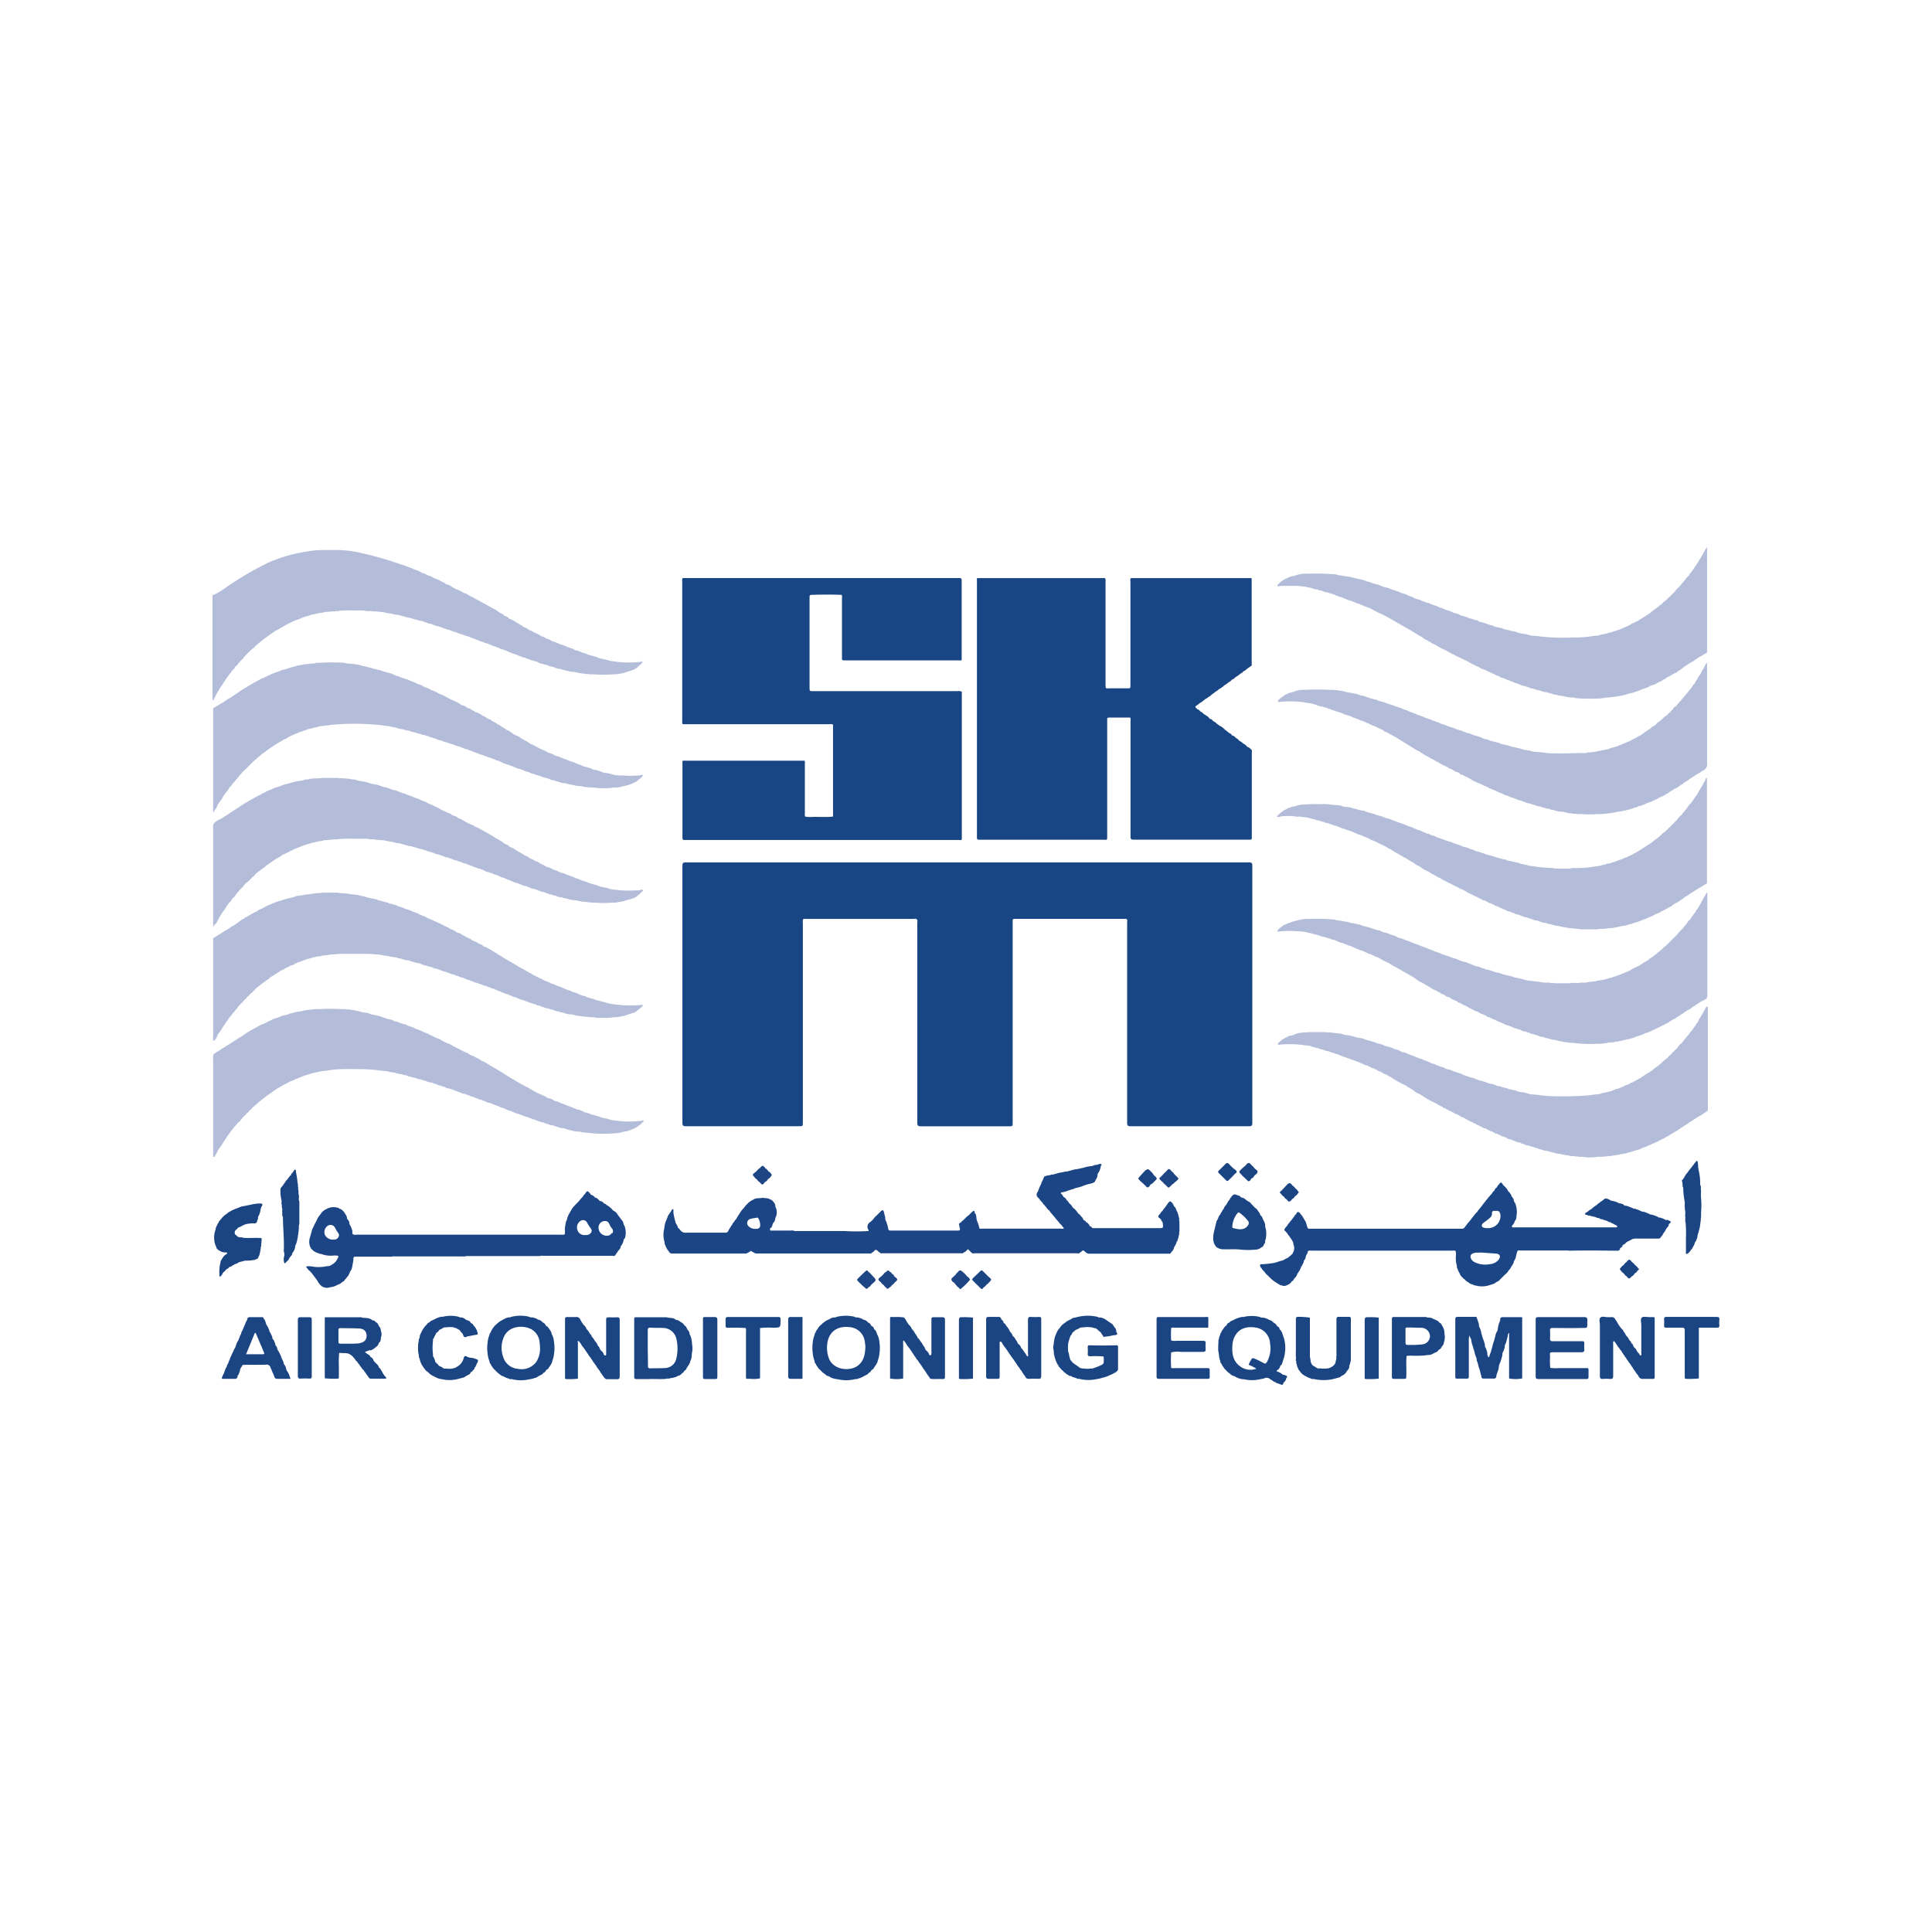 <svg id="Layer_1" data-name="Layer 1" xmlns="http://www.w3.org/2000/svg" viewBox="0 0 500 500"><defs><style>.cls-1{fill:#b3bdda}.cls-2{fill:#1b4483}.cls-3{fill:#1e4584}.cls-4{fill:#1c4585}</style></defs><path class="cls-1" d="M128.17 167.29a1.85 1.85 0 0 1-.94-.31c-.34-.2-.76-.22-1.08-.45a2 2 0 0 1-1-.32c-.29-.12-.63-.15-.92-.3l-2.8-1.09c-.29-.17-.64-.15-.93-.31l-1.38-.46a7.5 7.5 0 0 1-1.1-.45 3 3 0 0 1-1.09-.32 5 5 0 0 0-.93-.31l-1.4-.45c-.34-.2-.76-.22-1.08-.45a3 3 0 0 1-1.25-.32c-.19-.14-.46-.11-.62-.3a2.9 2.9 0 0 1-1.25-.32 5.8 5.8 0 0 1-1.23-.44 5.3 5.3 0 0 1-1.41-.33 6 6 0 0 1-1.55-.45 4.3 4.3 0 0 1-1.4-.32 6.7 6.7 0 0 1-1.54-.44 6.3 6.3 0 0 1-1.88-.33 15 15 0 0 1-2.32-.44h-.77c-.24-.18-.55 0-.79-.15h-1.02c-.62-.2-1.27.06-1.88-.15A13.4 13.4 0 0 0 92 158a40 40 0 0 0-4.23.07c-.34.21-.75 0-1.09.15H85.6c-.24.16-.55 0-.78.14h-.62c-.7.29-1.47.22-2.18.44l-1.55.32a7 7 0 0 1-1.4.45l-.93.32a6.7 6.7 0 0 1-1.1.45l-.92.32a4.5 4.5 0 0 1-.94.45l-1.7.91a8 8 0 0 1-.79.47l-.77.44c-.16.2-.44.16-.61.33a45 45 0 0 0-5.28 4 1.84 1.84 0 0 1-.64.6 21 21 0 0 0-2.32 2.31 1.9 1.9 0 0 1-.6.62l-.79.92a7 7 0 0 1-.49.61.74.74 0 0 0-.45.6 2.7 2.7 0 0 0-.48.48.5.5 0 0 0-.29.31c-.18.19-.21.49-.48.61l-1.08 1.53c-.16.21-.22.48-.45.63l-.17.3a6 6 0 0 1-.63.93c-.31.51-.62 1-.92 1.53-.18.24-.29.53-.45.78l-.17.45c-.27.21-.18.7-.62.78v-27.19a13.8 13.8 0 0 0 3.13-1.78 82 82 0 0 1 11.69-6.85 40.5 40.5 0 0 1 5.63-1.89 49 49 0 0 1 5.74-1.07 45 45 0 0 1 4.64-.12 29 29 0 0 1 8 .85 87 87 0 0 1 10 2.9 5 5 0 0 0 .53.12 9 9 0 0 1 1.09.44.92.92 0 0 0 .62.17c.27.24.66.22.94.45l.92.32a4.8 4.8 0 0 1 .94.45 1.9 1.9 0 0 0 .77.32 5.4 5.4 0 0 1 .94.44.87.87 0 0 0 .6.18c.35.23.76.37 1.11.6l.77.32a4.3 4.3 0 0 1 .94.45l.62.31c.2.12.46.13.62.33a.84.84 0 0 0 .61.29 3.5 3.5 0 0 1 .94.47 9.7 9.7 0 0 0 2.17 1.07c.24.18.53.28.78.45a2 2 0 0 0 .77.32 2.6 2.6 0 0 1 .79.45l.61.32c.21.11.46.13.63.32l5.89 3.22a5 5 0 0 1 .63.47l.47.29a2.6 2.6 0 0 1 .78.47.87.87 0 0 0 .61.31c.2.15.47.21.63.44s.33.35.61.32c.25.18.54.28.79.46l.3.16a8 8 0 0 1 .78.48l.48.28c.23.2.53.28.77.46s.33.34.61.32c.24.18.55.26.79.47a.87.87 0 0 0 .61.3c.25.17.54.27.79.45l.3.16a7 7 0 0 1 1.25.61c.21.1.34.34.61.31a4.5 4.5 0 0 1 .94.45l.32.16a5.2 5.2 0 0 1 1.08.46 1.9 1.9 0 0 0 .77.32 6 6 0 0 1 1.09.45l.78.31a5 5 0 0 1 1.24.46l.92.32c.33.23.78.18 1.1.45a1.65 1.65 0 0 0 .93.31 9 9 0 0 1 1.09.45l.46.17a4.7 4.7 0 0 1 1.25.45l1.23.32c.39.23.88.17 1.25.44a5.4 5.4 0 0 0 1.24.33c.57.16 1.16.25 1.71.44a4 4 0 0 0 1.24.17c.24.18.55 0 .79.16a27.4 27.4 0 0 0 6.07 0l.45-.16c.23.28-.05.42-.16.61l-.14.13c-.2.18-.41.33-.6.49l-.17.16a1.33 1.33 0 0 1-.49.45.28.28 0 0 0-.29.14c-.32.28-.75.28-1.1.47l-1.08.33a7 7 0 0 1-1.72.44h-.14c-.23.19-.55 0-.79.16h-.61a45 45 0 0 1-5.59 0h-.92c-.35-.2-.76.05-1.1-.16a17 17 0 0 1-2.65-.44 6 6 0 0 1-1.87-.32 12 12 0 0 1-1.7-.45 4.2 4.2 0 0 1-1.39-.33c-.2-.11-.46-.1-.63-.28a3 3 0 0 1-1.25-.32c-.35-.14-.73-.18-1.08-.31s-1-.17-1.41-.46-.85-.23-1.23-.45a3.8 3.8 0 0 1-1.08-.33 6.5 6.5 0 0 1-1.1-.45 3.2 3.2 0 0 1-1.09-.31c-.34-.2-.76-.21-1.08-.45a15 15 0 0 1-2.8-1.09c-.18-.14-.5 0-.62-.29a1.9 1.9 0 0 1-1.09-.32c-.34-.21-.76-.22-1.08-.46m313.19-25.08.46-.6v27.2c-.15.25-.43.31-.64.47a.3.3 0 0 0-.3.14 7 7 0 0 1-.79.47l-.6.33c-.16.22-.43.29-.64.44l-.15.13a2.6 2.6 0 0 1-.78.49 23 23 0 0 0-2.94 2c-.22.22-.55.28-.77.48-.22.37-.66.37-1 .61l-2 1.1c-.24.31-.65.36-.93.59a3.8 3.8 0 0 1-.94.47l-.3.16a2.94 2.94 0 0 1-1.4.61l-.78.32c-.23.31-.64.26-.94.45l-.92.32a9 9 0 0 1-1.1.44l-.92.32c-.54.26-1.17.22-1.72.45l-.45.16a19 19 0 0 1-2.34.46c-.24.19-.55 0-.79.15h-.46c-.24.17-.55 0-.78.15h-.77a10.3 10.3 0 0 1-2.76.27 37 37 0 0 1-5.18-.14 1.3 1.3 0 0 1-.44-.13 8.4 8.4 0 0 1-2.5-.33 15 15 0 0 1-2.32-.46c-.22 0-.46.06-.63-.15a14 14 0 0 1-1.55-.44 3.4 3.4 0 0 1-1.4-.33c-.56-.2-1.16-.21-1.7-.46s-1.1-.11-1.56-.47c-.25-.12-.56-.08-.77-.29a3.6 3.6 0 0 1-1.56-.47c-.18-.15-.49 0-.62-.29a1.9 1.9 0 0 1-1.09-.33c-.34-.2-.77-.21-1.08-.46-.17 0-.36 0-.48-.15-.34-.18-.73-.28-1.07-.45a1.1 1.1 0 0 1-.79-.32c-.34-.2-.75-.24-1.08-.46l-.33-.16a10 10 0 0 1-1.22-.6c-.17 0-.36 0-.48-.17s-.44-.14-.61-.31c-.19-.12-.46-.1-.62-.29a1.1 1.1 0 0 1-.79-.32c-.13-.13-.33-.15-.46-.3a2.7 2.7 0 0 1-1.08-.47 3 3 0 0 1-.62-.3l-.63-.32c-.23-.19-.53-.27-.77-.45l-.45-.17c-.34-.24-.77-.34-1.11-.59h-.14c-.44-.3-1-.47-1.41-.76a8 8 0 0 1-1.72-.93 5.2 5.2 0 0 1-.92-.45 8 8 0 0 1-2-1.08 5 5 0 0 1-.61-.3c-.24-.19-.64-.14-.79-.47-.26-.15-.59-.18-.77-.45a3.7 3.7 0 0 1-1.56-.94 3.5 3.5 0 0 1-.61-.3l-.78-.47c-.19-.17-.47-.22-.62-.44a1.17 1.17 0 0 1-.63-.33c-.22-.2-.52-.27-.76-.45l-4.05-2.31c-.23-.2-.53-.28-.77-.46l-.61-.32c-.35-.23-.75-.37-1.1-.6a36 36 0 0 1-3.43-1.7c-.33-.21-.76-.2-1.08-.46a1 1 0 0 1-.78-.31 3.5 3.5 0 0 1-1.08-.45 1.77 1.77 0 0 1-.94-.32 5.4 5.4 0 0 1-1.08-.45 3.4 3.4 0 0 1-1.07-.32c-.36-.16-.75-.27-1.1-.46a16 16 0 0 1-2.5-.92 13 13 0 0 1-1.38-.45 3.05 3.05 0 0 1-1.26-.32c-.44-.21-1-.16-1.38-.45a3.1 3.1 0 0 1-1.41-.32c-.61-.2-1.26-.2-1.86-.44h-.77c-.24-.18-.54 0-.78-.15h-4.54a4.7 4.7 0 0 0-.9.16.35.35 0 0 1 0-.46l.3-.33a1.13 1.13 0 0 0 .46-.46l.32-.16c.15-.23.43-.29.63-.45l.77-.33a2.9 2.9 0 0 1 1.24-.44l1.08-.31a7.5 7.5 0 0 1 2.65-.37 65 65 0 0 1 7.1.14 3 3 0 0 1 1 .21l2.17.33a11 11 0 0 1 2.18.45l1.39.32a9.5 9.5 0 0 1 1.56.44 1.1 1.1 0 0 0 .77.18c.26.24.67.19.94.43l1.39.33a10 10 0 0 1 1.09.44 4.8 4.8 0 0 0 1.24.33 9 9 0 0 1 1.1.44l1.08.33c.28.18.64.17.93.33a3.2 3.2 0 0 0 1.24.44c.29.18.7.14.94.44l.92.33a2.4 2.4 0 0 1 .63.29 4.5 4.5 0 0 0 1.39.48c.2.11.46.1.63.28l.92.33c.44.27 1 .2 1.41.49a.33.33 0 0 0 .31.13c.55.26 1.17.35 1.71.63a1.65 1.65 0 0 0 .77.29 7 7 0 0 1 1.09.45l.47.17a12 12 0 0 1 1.4.48 1 1 0 0 0 .77.29c.36.17.78.16 1.1.44a2.34 2.34 0 0 0 1.07.32c.35.2.78.19 1.1.44.26.05.48.23.77.18.25.13.53.17.78.31.34.18.78 0 1.09.34a1.63 1.63 0 0 0 .77.28 10.5 10.5 0 0 1 1.41.45l.47.16c.44.21 1 .16 1.39.45a4.8 4.8 0 0 0 1.24.32 5.7 5.7 0 0 1 1.4.45l1.54.33c.56.22 1.18.19 1.72.45a3.8 3.8 0 0 0 1.24.31c.61.21 1.29.1 1.87.44a7.2 7.2 0 0 0 1.86.18c.29.19.65 0 .94.15a53 53 0 0 0 8.62.27 29.6 29.6 0 0 0 4.61-.27.3.3 0 0 0 .14 0c.23-.18.55 0 .79-.15a4.3 4.3 0 0 0 1.38-.17c.6-.26 1.26-.25 1.88-.45a5.5 5.5 0 0 1 1.38-.33c.3-.33.78-.19 1.11-.43l1.07-.33a8 8 0 0 1 .95-.44l1.38-.62c.47-.49 1.2-.52 1.72-.92l.45-.18c.16-.22.43-.27.62-.44l.47-.3c.24-.2.55-.28.79-.47l.45-.31c.3-.22.64-.38.93-.61l.16-.16a13 13 0 0 1 1.42-1.06c.15-.11.29-.23.45-.34.17-.3.49-.41.76-.6l.17-.15a1.7 1.7 0 0 1 .46-.46l.16-.15c.21-.14.4-.31.6-.47.26-.47.81-.65 1.11-1.08a1.6 1.6 0 0 1 .45-.45l.32-.33a9 9 0 0 1 1.09-1.21l.31-.31a1.5 1.5 0 0 1 .45-.46l.17-.31c.26-.15.33-.48.6-.61a.59.59 0 0 1 .33-.47 1.7 1.7 0 0 1 .48-.61c.12-.19.39-.23.45-.47s.16-.34.32-.45l.77-1.08a11 11 0 0 0 .63-.92l.31-.47c.17-.18.22-.47.46-.61a1.08 1.08 0 0 1 .31-.62c.2-.23.28-.53.47-.76l.15-.32c.27-.32.38-.74.62-1.07l.16-.31m-34.48 127.65h-.62c-.24-.18-.54 0-.78-.15s-.66.11-.94-.16a10 10 0 0 1-2-.44 4.6 4.6 0 0 1-1.56-.33 6.4 6.4 0 0 1-1.55-.44 3.14 3.14 0 0 1-1.4-.37 10 10 0 0 1-1.39-.45c-.21 0-.46.05-.62-.16-.33-.23-.8-.1-1.08-.44a2.2 2.2 0 0 1-1.25-.33c-.39-.23-.85-.23-1.24-.45a1.77 1.77 0 0 1-.94-.32c-.34-.2-.76-.21-1.08-.45a1.7 1.7 0 0 1-.93-.32 5 5 0 0 1-.93-.44l-.61-.18c-.32-.28-.8-.28-1.1-.6-.17 0-.36 0-.47-.16a5 5 0 0 1-.93-.45 1.08 1.08 0 0 1-.78-.32c-.26-.25-.65-.23-.93-.45a2.2 2.2 0 0 1-.78-.32c-.23-.19-.53-.28-.77-.45a1 1 0 0 1-.78-.32 3 3 0 0 1-.62-.3c-.25-.19-.64-.13-.8-.47a5.6 5.6 0 0 1-.91-.46.93.93 0 0 1-.62-.31 3 3 0 0 1-.62-.3 1.08 1.08 0 0 1-.63-.31c-.2-.25-.59-.17-.77-.45a1.08 1.08 0 0 1-.78-.32c-.23-.2-.53-.28-.77-.46a1 1 0 0 1-.78-.31c-.23-.19-.53-.28-.77-.45a1.1 1.1 0 0 1-.64-.32c-.2-.25-.6-.16-.77-.46a7.5 7.5 0 0 1-1.56-.77c-.22-.2-.52-.28-.76-.46l-.79-.46c-.23-.2-.52-.28-.77-.46a7 7 0 0 1-1.56-.93c-.18-.18-.47-.22-.61-.45l-3-1.7a7 7 0 0 0-.77-.45l-.79-.47a5 5 0 0 1-.61-.3l-.78-.47c-.14-.13-.34-.16-.46-.3a20 20 0 0 1-2.18-1.09c-.23-.19-.53-.28-.77-.45a1.1 1.1 0 0 1-.61-.17c-.34-.24-.76-.35-1.1-.59a2 2 0 0 1-.94-.32 7 7 0 0 1-.93-.46 16.6 16.6 0 0 1-2.79-1.08 3.5 3.5 0 0 1-.62-.3 1.74 1.74 0 0 1-.94-.32 3.5 3.5 0 0 1-1.08-.44 2 2 0 0 1-1.1-.33 11 11 0 0 1-1.08-.45 3 3 0 0 1-1.1-.32 14 14 0 0 1-1.38-.44 3 3 0 0 1-1.25-.33c-.24-.14-.57-.05-.77-.28a5.2 5.2 0 0 1-1.41-.33 20 20 0 0 1-2-.45h-.62c-.55-.21-1.15 0-1.71-.15a24.3 24.3 0 0 0-4.35.16c-.36-.16 0-.32 0-.47a10.3 10.3 0 0 1 1.55-1.24 3 3 0 0 0 .64-.29l.92-.33a10 10 0 0 1 1.4-.45l.62-.16a10.4 10.4 0 0 1 3-.36 55 55 0 0 1 6.16.14 2.3 2.3 0 0 1 .89.21l1.39.17c.65.25 1.39.12 2 .45l1.7.32a6 6 0 0 1 1.56.45l1.24.32a10 10 0 0 1 1.4.45l1.08.32c.4.19.9.1 1.25.44a5 5 0 0 0 1.23.33 8 8 0 0 1 1.1.44l.61.18a6.5 6.5 0 0 1 1.1.45 1.67 1.67 0 0 0 .92.32 7.4 7.4 0 0 1 1.1.44l.92.32a9 9 0 0 1 1.1.45l.92.32a7.5 7.5 0 0 1 1.1.45l.92.32a9 9 0 0 1 1.1.45l.45.17a6.5 6.5 0 0 1 1.1.45l.92.32a7 7 0 0 1 1.1.44l.93.32a5.4 5.4 0 0 1 1.24.45c.38 0 .67.38 1.08.33a7.4 7.4 0 0 1 1.1.44 8 8 0 0 0 1.54.48c.26.1.57.09.79.3l.45.16a7 7 0 0 1 1.1.45 3.8 3.8 0 0 0 1.23.32 7 7 0 0 1 1.1.44c.45 0 .78.39 1.24.33a10 10 0 0 1 1.4.44 3.6 3.6 0 0 0 1.23.33 5 5 0 0 1 1.26.43l1.39.33a6.5 6.5 0 0 1 1.56.44l.77.18a12 12 0 0 1 1.87.44 10 10 0 0 0 1.86.33 33 33 0 0 1 3.27.44h1.39c.4.2.85-.05 1.25.15h4c.93-.21 1.88.07 2.8-.15h1.4c.9-.31 1.88-.19 2.8-.44.24-.19.55 0 .79-.16l1.08-.16a14 14 0 0 1 1.56-.45l.61-.17c.4-.22.86-.24 1.26-.44l.92-.32c.43-.27.94-.37 1.4-.61l.46-.16c.25-.18.54-.28.79-.45l.29-.16A13 13 0 0 1 424 250a.32.32 0 0 0 .3-.14c.22-.21.54-.27.76-.48l.17-.15c.21-.22.55-.24.77-.46.64-.26 1-.9 1.71-1.1a1.8 1.8 0 0 1 .46-.44l.47-.31c.14-.28.47-.37.65-.61l.29-.17c.15-.25.48-.33.63-.6.27-.2.45-.49.77-.63l3.11-3.08c.17-.19.29-.43.47-.61l.15-.15a2.5 2.5 0 0 1 .46-.46l.32-.33c.17-.18.29-.41.46-.6l.16-.16a7 7 0 0 0 .47-.61c.21-.25.32-.58.62-.76s.32-.4.47-.62.51-.72.77-1.07.33-.39.45-.62a.57.57 0 0 1 .33-.47 8 8 0 0 0 .45-.76l.95-1.67c.29-.72.8-1.31 1.11-2 .22.27.12.59.12.89v25.64a1.17 1.17 0 0 1-.79 1.31 2.8 2.8 0 0 1-.63.3l-1.55 1a2.4 2.4 0 0 1-.79.49l-.14.13a7 7 0 0 1-1.25.79l-.3.17c-.13.14-.33.18-.47.29s-.43.47-.77.49c-.18.31-.52.4-.79.59l-.3.16a6 6 0 0 1-.95.61.23.23 0 0 0-.14 0c-.15.22-.43.28-.63.44l-.3.16c-.34.39-.87.46-1.26.76l-.45.17c-.23.2-.55.26-.79.44l-.76.33c-.36.23-.76.37-1.11.6h-.13a7 7 0 0 1-1.41.61l-.61.18c-.24.3-.65.25-.95.44l-1.08.32a4.7 4.7 0 0 1-1.25.45 6 6 0 0 1-1.39.32 13.5 13.5 0 0 1-2 .45c-.24.18-.55 0-.79.15a8 8 0 0 1-1.7.18 10.6 10.6 0 0 1-3 .33 35 35 0 0 1-6.3-.23.5.5 0 0 1-.2-.1"/><path class="cls-1" d="M359.93 219.75a1.07 1.07 0 0 1-.77-.33c-.24-.19-.53-.28-.78-.45a16 16 0 0 1-2.18-1.08 7 7 0 0 0-.77-.31c-.29-.19-.7-.17-.94-.46a7 7 0 0 1-.92-.45l-.61-.17c-.28-.24-.67-.23-.95-.45a1.77 1.77 0 0 1-.94-.32c-.27-.21-.69-.14-.92-.44l-.62-.18c-.5-.25-1.08-.3-1.56-.6a1.8 1.8 0 0 1-.94-.32 6 6 0 0 1-1.23-.46 1.76 1.76 0 0 1-.94-.31 9.4 9.4 0 0 1-1.39-.45c-.21 0-.46.05-.63-.16a11 11 0 0 1-1.39-.45 3 3 0 0 1-1.25-.32 11 11 0 0 1-1.7-.45l-1.7-.17c-.56-.2-1.16.06-1.72-.15a16.5 16.5 0 0 0-3.58 0 1.37 1.37 0 0 1-.77.15c-.3 0-.24-.13-.16-.3a12.6 12.6 0 0 1 1.71-1.4c.18-.15.42-.17.61-.3a6 6 0 0 1 2.35-.78 6.6 6.6 0 0 1 2.33-.44 40 40 0 0 1 4.38-.07 8 8 0 0 1 2.15.07c.79.11 1.59.11 2.37.22a2.5 2.5 0 0 1 .9.22 2.7 2.7 0 0 0 1.23.17c.24.18.55 0 .79.16.24.13.57.05.78.28.8 0 1.51.48 2.31.49.31.13.68 0 .94.29a5.8 5.8 0 0 0 1.24.33c.38.23.88.16 1.25.44l1.08.32a5.5 5.5 0 0 1 1.25.44 5 5 0 0 0 1.23.33 7 7 0 0 1 1.1.45l2.63.94a7 7 0 0 1 1.1.44l.92.32a4.5 4.5 0 0 1 .94.45c.38 0 .67.38 1.08.33a4 4 0 0 1 .94.44c.49.07.86.51 1.39.48a2.6 2.6 0 0 1 .63.29.92.92 0 0 0 .62.17c.29.19.66.22.94.44l.92.32a10 10 0 0 1 1.25.46l.93.31a5 5 0 0 1 1.25.45l.93.32a7 7 0 0 1 1.24.45 2.4 2.4 0 0 0 1.08.32 7.4 7.4 0 0 1 1.09.45l.77.17a5.4 5.4 0 0 0 .94.44l.77.17c.5.25 1.09.29 1.57.59l1.23.33a8.5 8.5 0 0 1 1.41.44l1.84.49c.31.13.69 0 1 .29a2.3 2.3 0 0 0 .93.17c.75.29 1.58.32 2.34.61a1.13 1.13 0 0 0 .76.16c.5.24 1.06.21 1.56.44l2.34.32c1.24.16 2.49.24 3.74.31a1.54 1.54 0 0 1 .76.14h4a2.07 2.07 0 0 1 1.07-.14 30.5 30.5 0 0 0 4.68-.3c.24-.19.55 0 .79-.15.48.08.91-.18 1.38-.18.42-.3 1-.13 1.42-.44l.92-.17A9.5 9.5 0 0 1 418 223l.77-.31c.4-.19.86-.24 1.25-.46a2.5 2.5 0 0 1 .92-.33c.2-.27.57-.21.79-.43l.77-.33a2.3 2.3 0 0 1 .79-.44l1.54-.94c.23-.12.4-.34.64-.44l.29-.17c.29-.23.64-.38.93-.61a5.5 5.5 0 0 0 1.09-.77c.39-.33.82-.61 1.23-.92l.17-.16c.29-.16.49-.44.77-.61a1.7 1.7 0 0 1 .63-.62l.3-.16a1.8 1.8 0 0 1 .46-.45l.32-.32a1.6 1.6 0 0 1 .46-.45l.32-.31a1.44 1.44 0 0 1 .46-.46l.31-.32a2.4 2.4 0 0 1 .45-.45l.18-.17c.15-.2.32-.39.46-.6l.16-.15a2.2 2.2 0 0 1 .6-.62 1.4 1.4 0 0 0 .17-.17c.23-.23.33-.56.61-.75s.22-.49.48-.61.16-.35.32-.47c.33-.34.5-.81.92-1.08a7 7 0 0 0 .46-.61l.32-.46a6 6 0 0 1 .63-.92 4 4 0 0 0 .47-.77l1.09-1.83c.24-.35.37-.75.62-1.09l.15-.31c.19-.18 0-.62.46-.6v27.21c-.15.24-.43.3-.64.45l-.3.17c-.38.3-.84.49-1.25.76l-2.47 1.55c-.14.25-.42.3-.64.45l-.61.33a1.25 1.25 0 0 1-.48.43l-.45.3c-.29.25-.64.41-.94.63l-.46.17c-.15.22-.43.29-.63.44l-.15.13c-.28.36-.76.37-1.09.64l-.31.17c-.25.17-.53.27-.78.45l-.76.33c-.19.27-.52.3-.79.44l-.77.33c-.19.27-.57.21-.79.43l-.92.33a3 3 0 0 1-1.09.45 12.7 12.7 0 0 1-2.63.94c-.42.31-1 .26-1.41.44a4.3 4.3 0 0 1-1.55.32 16 16 0 0 1-2.18.45c-.34.22-.75 0-1.1.16h-.46c-.24.17-.54 0-.78.15h-1.39a2.3 2.3 0 0 1-1.14.13h-3.47a1.54 1.54 0 0 1-.82-.14h-.77c-.29-.19-.65 0-.94-.15h-.61c-.24-.18-.55 0-.79-.15-.66-.2-1.37-.18-2-.44a4.7 4.7 0 0 1-1.72-.33c-.49-.23-1.08-.11-1.54-.44a4.4 4.4 0 0 1-1.56-.33c-.19-.13-.45-.1-.62-.28a3.24 3.24 0 0 1-1.4-.33c-.39-.21-.87-.17-1.24-.45a5.8 5.8 0 0 1-1.24-.32 11 11 0 0 1-1.09-.45 1.83 1.83 0 0 1-1.09-.32c-.34-.2-.77-.21-1.08-.46a2.3 2.3 0 0 1-1.25-.46c-.18-.15-.5 0-.62-.3l-.61-.17a6 6 0 0 1-.78-.45 1 1 0 0 1-.79-.31 6 6 0 0 1-.92-.46 1 1 0 0 1-.61-.17c-.35-.22-.75-.37-1.1-.6a1 1 0 0 1-.78-.31 5.7 5.7 0 0 1-.93-.45l-.33-.17a10 10 0 0 1-1.23-.61 6.3 6.3 0 0 1-1.72-.92 6.6 6.6 0 0 1-.92-.46c-.16 0-.36 0-.47-.16-.32-.26-.74-.37-1.08-.61a1 1 0 0 1-.63-.31 5 5 0 0 1-.61-.3c-.29-.2-.7-.17-.94-.47-.2-.12-.45-.14-.62-.31l-.63-.31c-.18-.17-.46-.22-.61-.44a1.1 1.1 0 0 1-.78-.33c-.23-.19-.53-.27-.77-.45l-.63-.31c-.18-.18-.46-.23-.62-.45a7.2 7.2 0 0 1-2-1.09c-.18-.18-.46-.23-.62-.44-.58-.06-.92-.55-1.4-.79-.23-.2-.53-.28-.77-.46l-.78-.47c-.19-.17-.47-.22-.62-.44a.64.64 0 0 1-.63-.32c-.2-.13-.44-.15-.61-.31l-1.88-1.08c-.18-.18-.46-.22-.61-.44"/><path class="cls-1" d="M425.48 189.59a3 3 0 0 1 .32-.16c.12-.15.32-.18.45-.31a2.2 2.2 0 0 1 .79-.48 2.3 2.3 0 0 1 .65-.58 2.8 2.8 0 0 0 1.06-.78c.16-.32.53-.39.77-.62l.16-.15c.61-.41 1-1.07 1.69-1.39l.17-.16a2.5 2.5 0 0 1 .61-.6l.17-.17a2.3 2.3 0 0 1 .61-.6 1.08 1.08 0 0 1 .79-.79 5 5 0 0 0 .46-.6l.32-.32a2.6 2.6 0 0 1 .59-.6.58.58 0 0 1 .34-.46c.13-.32.44-.5.62-.77l.16-.16c.14-.21.32-.39.46-.61l.16-.17c.23-.23.35-.55.62-.75.14-.22.33-.4.46-.62s.21-.49.47-.62.27-.53.47-.76l.31-.47c.28-.32.31-.77.62-1.07l.15-.16a9 9 0 0 0 .46-.76 1.07 1.07 0 0 1 .32-.62c.22-.22.24-.55.46-.77a.3.3 0 0 0 0-.13c.26-.23.18-.7.62-.79v25.89a1.83 1.83 0 0 1-1.11 2c-.16.07-.31.18-.47.27-.26.28-.65.35-.94.59l-.46.19c-.18.3-.51.4-.78.59l-.93.59c-.25.43-.79.45-1.1.79a.3.3 0 0 0-.3.15c-.11.28-.4.33-.63.46l-.45.32a8 8 0 0 1-.95.61.28.28 0 0 0-.3.13 8 8 0 0 1-.78.48l-.59.35c-.24.32-.65.36-.93.61s-.54.28-.79.45l-.77.33c-.25.17-.54.27-.79.45l-.76.32a4 4 0 0 1-1 .44l-.91.33a3 3 0 0 1-.63.29c-.25.14-.54.18-.79.31l-.77.17c-.28.35-.76.23-1.1.44l-.45.16a16 16 0 0 1-1.87.46 9.2 9.2 0 0 1-1.86.33 15 15 0 0 1-2.65.44h-.14c-.29.2-.66 0-.95.15h-1.39a26.6 26.6 0 0 1-4.19 0h-1.07c-.4-.2-.86.06-1.26-.15a10.3 10.3 0 0 1-2.34-.44 6.5 6.5 0 0 1-2.18-.33c-.49-.21-1.08-.13-1.54-.44-.26-.07-.57.06-.79-.17a7.4 7.4 0 0 1-1.54-.45 3.05 3.05 0 0 1-1.26-.32 7.4 7.4 0 0 1-1.38-.45 1.9 1.9 0 0 1-1.1-.32 5.6 5.6 0 0 1-1.24-.45 3 3 0 0 1-1.09-.32c-.34-.2-.76-.21-1.08-.45a1.77 1.77 0 0 1-.94-.32c-.38-.25-.87-.19-1.24-.46l-.31-.15c-.34-.2-.75-.24-1.09-.46l-.44-.17c-.47-.36-1.09-.4-1.57-.75-.17 0-.36 0-.47-.16s-.55-.25-.78-.45l-.6-.17c-.35-.23-.75-.38-1.1-.6a1.1 1.1 0 0 1-.79-.32 3.8 3.8 0 0 1-1.23-.62c-.24-.18-.54-.27-.78-.45l-.33-.16a10 10 0 0 1-1.23-.61c-.16-.18-.45.05-.61-.17a.5.5 0 0 0 0-.13 7 7 0 0 0-.76-.45 1.1 1.1 0 0 1-.79-.32 7 7 0 0 0-.77-.45 2.2 2.2 0 0 1-.94-.48c-.19-.12-.43-.14-.61-.3a9 9 0 0 1-1.72-.93 4 4 0 0 1-.61-.29l-.79-.47a5 5 0 0 1-.61-.3c-.26-.16-.52-.32-.79-.47a5 5 0 0 1-.61-.3l-.78-.47c-.19-.18-.46-.23-.62-.44l-.32-.18c-.19-.12-.43-.14-.61-.3l-4.55-2.81c-.19-.18-.47-.23-.62-.45h-.14c-.25-.18-.54-.28-.79-.45l-.6-.32c-.26-.17-.55-.27-.8-.46s-.69-.16-.93-.46-.53-.28-.78-.45l-.45-.17c-.35-.23-.75-.37-1.1-.59l-.61-.18c-.32-.28-.8-.27-1.1-.6-.17 0-.36 0-.47-.16-.35-.18-.74-.27-1.08-.46a1 1 0 0 1-.79-.31 6 6 0 0 1-1.23-.46 1.9 1.9 0 0 1-.79-.31c-.38-.23-.85-.22-1.23-.45a1.77 1.77 0 0 1-.94-.32c-.34-.2-.75-.21-1.08-.44a3.1 3.1 0 0 1-1.09-.33 4.2 4.2 0 0 1-1.24-.46 1 1 0 0 1-.61-.16c-.39-.23-.88-.17-1.25-.44a4.5 4.5 0 0 1-1.41-.32c-.37-.25-.86-.17-1.23-.44l-1.39-.18c-.24-.18-.55 0-.79-.16a26.5 26.5 0 0 0-6.29-.1c-.46.07-.51 0-.39-.36a1.35 1.35 0 0 1 .46-.46.57.57 0 0 1 .47-.33 1.18 1.18 0 0 1 .61-.44l.17-.15a3.7 3.7 0 0 1 .94-.46 3.1 3.1 0 0 1 1.08-.32 14 14 0 0 1 1.41-.45.7.7 0 0 0 .14 0c.24-.18.55 0 .79-.15h.77a65 65 0 0 1 6.52 0h.92c.35.19.75-.06 1.1.15a8.4 8.4 0 0 1 2.33.44l1.86.33a5.6 5.6 0 0 1 1.56.45l.77.16a5.2 5.2 0 0 1 1.26.44c.44 0 .77.39 1.23.33.45.2 1 .16 1.4.45l1.08.32a5 5 0 0 1 1.25.44l1.08.33a11 11 0 0 1 1.25.45l.94.31a3.2 3.2 0 0 1 1.08.46h.15c.25.13.54.17.79.31a3 3 0 0 1 .62.29l.93.32c.29.19.7.14.94.44l1.08.33c.29.19.7.14.94.44l1.08.33a7 7 0 0 1 1.09.45l.93.32a7 7 0 0 1 1.09.45l.48.16a6.7 6.7 0 0 1 1.23.46l.94.31a7 7 0 0 1 1.24.46l.92.31a5 5 0 0 1 1.25.45c.38.05.67.39 1.08.32a11 11 0 0 1 1.25.46 1 1 0 0 0 .61.16c.55.28 1.19.3 1.72.63a1.5 1.5 0 0 0 .92.29c.26.1.57.09.79.29a5.3 5.3 0 0 0 1.24.33c.5.19 1.06.22 1.56.45a2.4 2.4 0 0 0 1.08.31 17 17 0 0 1 1.71.46 1.16 1.16 0 0 0 .77.16c.71.28 1.48.3 2.18.6a7 7 0 0 0 1.71.32c.29.15.66.06.94.28a15 15 0 0 0 2.32.18c.29.2.65 0 .94.16a17 17 0 0 0 2.38.14c2.71.08 5.41-.08 8.13-.07a.6.6 0 0 0 .37-.07c.35-.21.76 0 1.1-.16h.46c.24-.16.54 0 .78-.14h.15c.38-.24.86-.11 1.25-.3l1.71-.32a12 12 0 0 1 1.86-.6l.62-.17a10 10 0 0 1 1.09-.45l1.39-.61c.24-.13.53-.16.76-.31l.33-.16c.35-.24.75-.37 1.1-.61a.3.3 0 0 0 .14 0c.16-.23.43-.3.64-.44l.76-.35c.17-.3.52-.38.77-.58m-75.26 84.73a2 2 0 0 1-.94-.33 5 5 0 0 1-1.23-.45 1.77 1.77 0 0 1-.94-.32 8.5 8.5 0 0 1-1.08-.45 3.3 3.3 0 0 1-1.1-.32 5.7 5.7 0 0 1-1.23-.44 3.2 3.2 0 0 1-1.25-.32c-.45-.21-1-.16-1.39-.46-.22-.05-.47.05-.64-.16a7 7 0 0 1-1.54-.44l-1.7-.18c-.34-.2-.75 0-1.09-.15a30 30 0 0 0-4.82 0c-.28 0-.67.32-.63-.31a7.8 7.8 0 0 1 2.5-1.7 2.8 2.8 0 0 1 .63-.29c.45.07.81-.24 1.23-.32a5 5 0 0 1 1.87-.45c.51-.22 1.06.06 1.56-.15h4.65c.5.21 1.05-.07 1.56.15.67.1 1.35.13 2 .22a2.2 2.2 0 0 1 .94.24 2.5 2.5 0 0 0 .92.16 13 13 0 0 1 2 .44 5.4 5.4 0 0 0 1.54.32 7 7 0 0 1 1.41.45l1.23.32c.39.23.88.18 1.26.44a4.7 4.7 0 0 0 1.23.33 10 10 0 0 1 1.09.44 5.3 5.3 0 0 0 1.24.33c.35.19.78.2 1.1.46a.87.87 0 0 0 .6.16 6.3 6.3 0 0 1 1.11.45 1.6 1.6 0 0 0 .92.31 5 5 0 0 1 1.1.45l.92.33c.36.16.75.26 1.1.45l.78.31a6.2 6.2 0 0 1 1.24.46l.45.16c.25.13.54.17.79.31a2.8 2.8 0 0 1 .63.31.87.87 0 0 0 .61.16 10 10 0 0 1 .94.44l.93.33c.36.16.81.1 1.09.43a5 5 0 0 0 1.23.34 7 7 0 0 1 1.1.44l.93.32a4.5 4.5 0 0 1 1.24.45 14.5 14.5 0 0 0 2.79.94 9 9 0 0 1 1.1.44 5.3 5.3 0 0 0 1.23.33 4.5 4.5 0 0 0 .94.29 3.7 3.7 0 0 0 1.55.48 4.7 4.7 0 0 1 1.25.44 2.1 2.1 0 0 0 .92.17c.64.33 1.38.34 2 .61a3.7 3.7 0 0 0 1.22.31c.33.24.79 0 1.1.33a3.9 3.9 0 0 0 1.39.29 9 9 0 0 1 1.72.43 7.5 7.5 0 0 0 2 .19c.24.17.55 0 .79.15 1 .12 2.08.24 3.13.26a81 81 0 0 0 10.23-.26c.23-.19.55 0 .79-.16a11 11 0 0 0 1.69-.18c.47-.32 1.07-.21 1.57-.43l1.38-.33c.17-.19.44-.17.64-.29a3.3 3.3 0 0 1 1.08-.32c.44-.25.94-.37 1.39-.6.41-.35 1-.37 1.41-.61a1.32 1.32 0 0 1 .77-.34c.18-.26.51-.29.76-.44a1.08 1.08 0 0 1 .63-.31c.23-.32.65-.35.92-.61l1.22-.8c.22-.22.56-.24.78-.46a4.9 4.9 0 0 0 1.24-.92c.34-.29.75-.48 1.08-.77l.32-.31c.22-.14.41-.32.62-.46a2 2 0 0 1 .62-.62l.16-.15c.21-.14.41-.31.61-.46l.32-.31a1.44 1.44 0 0 1 .46-.46l.32-.31a1.44 1.44 0 0 1 .46-.46l.31-.32a1.8 1.8 0 0 1 .46-.45l.17-.16c.15-.21.32-.4.46-.61l.16-.15a2.2 2.2 0 0 1 .6-.62l.17-.17a15 15 0 0 1 1.1-1.36c.14-.3.45-.48.62-.77.13-.22.32-.4.46-.62l.15-.16c.15-.21.33-.39.46-.61l.32-.46a1.9 1.9 0 0 1 .44-.46.69.69 0 0 1 .34-.63 8 8 0 0 0 .45-.75 1 1 0 0 1 .32-.62c.2-.23.28-.53.46-.77l.17-.29c.24-.35.37-.75.62-1.09l.15-.31c.13-.16.19-.37.39-.47.31.18.23.49.23.76v25.58a1 1 0 0 1-.16.74l-.93.62a9 9 0 0 1-1.25.76l-1.23.78c-.24.12-.4.33-.64.44l-.6.32c-.14.26-.42.32-.64.46s-.34.32-.61.33c-.17.31-.52.4-.78.59l-.3.17c-.16.23-.43.28-.63.45s-.35.32-.62.32c-.16.22-.42.29-.63.44-.61.25-1.05.79-1.7.95-.16.22-.42.29-.63.43l-.76.33c-.24.2-.56.25-.79.45l-.77.32c-.17.19-.43.17-.63.29l-1.08.48a4.3 4.3 0 0 1-1.09.44l-.46.17a3.1 3.1 0 0 1-1.1.45l-1.08.32a8.2 8.2 0 0 1-1.56.45 4.3 4.3 0 0 1-1.54.32 15 15 0 0 1-2.49.45c-.23.18-.55 0-.79.15h-.76c-.3.18-.65 0-.94.15h-1.39a12.1 12.1 0 0 1-4 0h-.94c-.34-.2-.74 0-1.08-.15s-.87.13-1.26-.16a19 19 0 0 1-2.47-.45 4.2 4.2 0 0 1-1.57-.32 11 11 0 0 1-1.7-.44 3.1 3.1 0 0 1-1.4-.33 5.6 5.6 0 0 1-1.39-.44c-.21-.05-.46 0-.63-.17-.39-.2-.89-.1-1.24-.44a2.2 2.2 0 0 1-1.25-.33c-.35-.17-.8-.11-1.08-.44a3.2 3.2 0 0 1-1.25-.33c-.27-.21-.69-.14-.92-.44a2.4 2.4 0 0 1-1.4-.48c-.19-.13-.46-.11-.62-.29a2 2 0 0 1-.94-.33c-.22-.2-.59-.16-.77-.43h-.46c-.23-.33-.64-.38-.94-.6a1.08 1.08 0 0 1-.78-.32c-.26-.15-.59-.18-.77-.44a1.25 1.25 0 0 1-.94-.33 5.2 5.2 0 0 1-.92-.45 1.12 1.12 0 0 1-.64-.32 4.7 4.7 0 0 1-.92-.46l-.45-.16c-.35-.23-.75-.37-1.1-.6l-.32-.16c-.23-.2-.52-.28-.77-.46a.63.63 0 0 1-.64-.31c-.25-.15-.57-.18-.76-.44a1.17 1.17 0 0 1-.79-.33c-.25-.15-.58-.18-.76-.45a1.1 1.1 0 0 1-.79-.32 5 5 0 0 1-.61-.3c-.24-.19-.64-.13-.8-.47-.25-.15-.57-.18-.75-.44-.17 0-.36 0-.47-.18s-.53-.27-.78-.45a19 19 0 0 1-3.27-1.85 7 7 0 0 0-.76-.45 4.7 4.7 0 0 1-1.38-.79c-.16-.23-.43-.3-.64-.44l-.79-.48c-.18-.17-.46-.22-.61-.44a23.7 23.7 0 0 1-3.43-1.86c-.18-.18-.46-.23-.61-.44-.17 0-.36 0-.47-.18s-.53-.28-.77-.45a2 2 0 0 1-.94-.47 4.4 4.4 0 0 1-.62-.3 1.08 1.08 0 0 1-.63-.31 6 6 0 0 1-.92-.46 1.1 1.1 0 0 1-.79-.31 6 6 0 0 1-.92-.46 1.7 1.7 0 0 1-.93-.31c-.29-.21-.71-.14-.93-.46h-.15c-.25-.13-.54-.17-.78-.31-.2-.12-.46-.1-.63-.28M55.77 239.11c-.3.1-.29.46-.61.67v-25.63a1.87 1.87 0 0 1 .15-1 3.6 3.6 0 0 1 1.25-.93c.17-.15.41-.17.6-.29l1.72-1.09c.23-.12.4-.33.64-.44l2.63-1.71c.29-.23.61-.4.92-.61l1.56-.93c.25-.17.54-.27.79-.45l.61-.32c.26-.17.54-.28.79-.45l.76-.32c.18-.28.51-.3.76-.45l.33-.16a4 4 0 0 1 .94-.45l.77-.32a6 6 0 0 1 1.09-.45l1.09-.33a8 8 0 0 1 1.1-.44l1.38-.33a10.6 10.6 0 0 1 1.56-.44l2-.33c.42-.32 1-.11 1.4-.28.29-.2.65 0 .94-.16h.93c.45-.18 1 .06 1.4-.14h4.18c.5.21 1.05-.05 1.56.14h.77c.29.19.65 0 .94.15.51.18 1.08 0 1.56.29a10 10 0 0 0 1.7.33 9 9 0 0 1 1.71.45 6 6 0 0 0 1.55.32 9.5 9.5 0 0 1 1.4.44 5.3 5.3 0 0 0 1.24.33 5 5 0 0 1 1.25.44 5.3 5.3 0 0 0 1.24.33 9 9 0 0 1 1.09.44c.38.06.67.39 1.08.33.2.12.47.1.63.29l.93.32a7.4 7.4 0 0 1 1.09.45l.92.32a5 5 0 0 1 1 .45l.46.16a6.5 6.5 0 0 1 1.25.6l.77.33a4.4 4.4 0 0 1 .93.45c1.21.53 2.31 1.28 3.57 1.7.27.14.59.17.78.44a1.7 1.7 0 0 0 .77.33c.27.13.6.17.79.45a1.9 1.9 0 0 0 .76.32c.25.18.54.28.79.45a12.5 12.5 0 0 0 2.16 1.09 1.7 1.7 0 0 1 .63.32.87.87 0 0 0 .62.29c.17.17.44.18.63.33l3.25 1.83c.2.16.48.21.63.44l.62.32c.24.18.53.28.78.46l.3.16a8 8 0 0 1 .79.59l.62.33c.2.12.46.13.62.33a1 1 0 0 0 .76.44c.25.19.56.27.79.47.06.13.17.15.3.15.2.17.43.3.64.47l.61.3a9 9 0 0 1 .78.47.86.86 0 0 0 .61.3 8 8 0 0 1 .79.47.9.9 0 0 0 .61.3 6 6 0 0 1 .79.47c.11.17.28.14.45.15a12 12 0 0 1 1.1.62.31.31 0 0 0 .31.14c.17.17.43.18.62.32a3.26 3.26 0 0 0 1.39.6 2.7 2.7 0 0 1 .64.3 1.9 1.9 0 0 0 .76.32c.3.19.7.14.95.43.37.06.66.4 1.07.34a6.5 6.5 0 0 1 1.1.45l.92.32a7.4 7.4 0 0 1 1.1.44.88.88 0 0 0 .61.17c.27.24.66.22.94.45l.93.32a4.6 4.6 0 0 1 1.24.45l1.09.32a7.6 7.6 0 0 1 1.4.44 4.8 4.8 0 0 0 1.24.33 7.8 7.8 0 0 1 1.71.44 4.4 4.4 0 0 0 1.39.17c.24.18.55 0 .79.15a40 40 0 0 0 5.6 0c.23-.09.5-.32.68 0s-.18.33-.31.47a7 7 0 0 1-1.62 1.37 4.6 4.6 0 0 1-1.25.48l-1.16.3a5.7 5.7 0 0 1-1.87.44 6.4 6.4 0 0 1-1.85.17 25.5 25.5 0 0 1-4.19 0H153c-.29-.19-.65 0-.94-.15A18 18 0 0 1 149 233a7.7 7.7 0 0 1-2-.33c-.5-.2-1.07-.18-1.56-.43a3.2 3.2 0 0 1-1.41-.33c-.44-.21-1-.16-1.39-.45a1.44 1.44 0 0 1-.76-.17 8 8 0 0 1-1.1-.44 3 3 0 0 1-1.25-.32c-.34-.2-.75-.22-1.08-.45a2.9 2.9 0 0 1-1.25-.32c-.28-.21-.69-.14-.93-.44A3.1 3.1 0 0 1 135 229c-.28-.21-.69-.14-.93-.44a3.7 3.7 0 0 1-1.55-.49 4 4 0 0 1-.63-.29l-.61-.17a5.4 5.4 0 0 0-.94-.45 1.9 1.9 0 0 1-.92-.32 4 4 0 0 1-.94-.45 1.8 1.8 0 0 1-.95-.32c-.3-.12-.63-.14-.92-.29s-.89-.16-1.25-.47-.75-.22-1.07-.45a3.2 3.2 0 0 1-1.1-.32c-.34-.2-.76-.21-1.08-.45l-.62-.17c-.29-.19-.65-.23-.93-.44a2 2 0 0 1-1.1-.33c-.35-.17-.8-.1-1.08-.44a3.2 3.2 0 0 1-1.25-.32c-.34-.2-.75-.22-1.08-.45a3.2 3.2 0 0 1-1.25-.32c-.34-.2-.76-.22-1.08-.45a3 3 0 0 1-1.25-.32c-.38-.23-.85-.23-1.24-.45a1.44 1.44 0 0 1-.76-.17c-.31-.29-.78-.17-1.1-.45a4.2 4.2 0 0 1-1.4-.32c-.45-.21-1-.15-1.4-.44a4.1 4.1 0 0 1-1.55-.33 11.5 11.5 0 0 1-1.55-.44 6.3 6.3 0 0 1-1.72-.33 21 21 0 0 1-2.32-.44l-2.32-.18c-.51-.21-1.06.07-1.57-.15a8.4 8.4 0 0 0-2-.07c-1.93 0-3.86-.09-5.79.07h-.14c-.5.22-1.06-.06-1.56.15h-.77c-.24.16-.55 0-.79.14h-.61c-.65.27-1.37.22-2 .44l-1.54.33c-.22.2-.53.17-.78.29a5 5 0 0 0-.94.32L78 219a3.6 3.6 0 0 1-.63.28c-.25.14-.54.18-.79.31l-.46.17a5 5 0 0 1-.93.45l-.31.16c-.35.23-.75.37-1.1.6-.67.14-1.1.68-1.7.94a8 8 0 0 1-.78.45l-1.55 1.07c-.21.16-.4.33-.62.47l-.31.17a1.2 1.2 0 0 1-.48.44 23 23 0 0 0-2.34 1.83 1.54 1.54 0 0 1-.63.61l-.3.3a1.25 1.25 0 0 1-.46.48 1.1 1.1 0 0 1-.49.45 4.8 4.8 0 0 0-1.07 1.08 1.9 1.9 0 0 1-.6.62 12.6 12.6 0 0 0-1.71 2.12 2.7 2.7 0 0 0-.48.48.46.46 0 0 0-.3.44c-.18.13-.26.37-.45.49a9.7 9.7 0 0 0-1.1 1.53c-.17.19-.22.47-.44.62a19 19 0 0 0-1.74 2.91c-.16.2-.19.5-.46.63"/><path class="cls-1" d="m55.62 269.1-.46.35v-26.63l.77-.49c.22-.15.48-.22.64-.45.53-.14.89-.57 1.38-.78a3.5 3.5 0 0 1 .76-.45l.48-.32c.24-.12.41-.33.64-.45s.34-.32.61-.32a5.5 5.5 0 0 1 .63-.44l1.54-1.12c.17-.16.41-.18.6-.31a.59.59 0 0 1 .49-.31 8.5 8.5 0 0 1 1-.6l.29-.17c.25-.17.54-.27.79-.45l.76-.33c.17-.22.43-.29.64-.44l.76-.32c.25-.17.54-.27.79-.45l.61-.31c.25-.13.54-.17.78-.3a2.2 2.2 0 0 1 .93-.33c.24-.3.65-.26 1-.44L73 233a10 10 0 0 1 1.41-.45l1.39-.32a6.5 6.5 0 0 1 1.56-.45c.89 0 1.74-.35 2.63-.33a19 19 0 0 1 3-.36c.15 0 .31 0 .45-.08h3.86c1 .2 2 .17 2.92.3a.9.9 0 0 1 .51.14h.77c.23.18.54 0 .78.15h.3c.71.28 1.5.25 2.18.59l1.55.33c.5.2 1.09.13 1.56.44l1.85.49c.25.12.58 0 .79.28l1.24.33a4.4 4.4 0 0 1 1.25.45.93.93 0 0 0 .61.17c.34.21.76.23 1.1.45l.92.31a7 7 0 0 1 1.09.45l.93.32a4.8 4.8 0 0 1 .94.45l.77.32c.25.14.55.16.78.32a15 15 0 0 0 2 .91c.38.28.88.31 1.25.61l.45.16c.34.24.75.37 1.1.6l.45.17c.18.16.44.18.63.32a3.4 3.4 0 0 0 1.24.6 9 9 0 0 1 .78.47.88.88 0 0 0 .62.3 4 4 0 0 1 .94.46c.33.26.76.35 1.08.63l.62.29c.27.14.59.17.78.44a1.7 1.7 0 0 0 .77.33 5 5 0 0 0 .63.32 1.9 1.9 0 0 0 .92.46 2.3 2.3 0 0 1 .64.43 1.7 1.7 0 0 0 .76.33c.21.16.47.22.64.44h.14c.24.2.56.26.78.48l.77.45c.21.15.47.22.64.44l.61.32c.2.17.47.22.63.44l4 2.33c.33.26.76.36 1.09.63a.31.31 0 0 0 .3.14 8 8 0 0 1 .79.48l.77.44c.27.14.6.17.78.45l2.17 1.09a2.4 2.4 0 0 1 .63.3 2 2 0 0 0 .76.32c.28.23.67.22 1 .45a1.9 1.9 0 0 0 .77.32c.36.17.74.26 1.09.45a1 1 0 0 0 .61.17 3.9 3.9 0 0 0 1.1.47 6 6 0 0 0 1.54.6 2.7 2.7 0 0 1 .64.3.92.92 0 0 0 .61.16c.29.18.7.14.94.44.53.1 1 .47 1.53.49a2.8 2.8 0 0 1 .64.28 5 5 0 0 0 1.23.33c.33.24.81.11 1.1.44l1.39.33c.51.18 1.06.23 1.57.44a9.6 9.6 0 0 0 1.7.33 30 30 0 0 0 7.62.16c0 .25-.2.4-.34.6l-1.53 1.21c-.19.26-.53.2-.78.33l-1.08.32a8.6 8.6 0 0 1-1.41.45 11 11 0 0 1-2.63.33 11.4 11.4 0 0 1-3 .12 4.2 4.2 0 0 1-1.83-.13h-1.08c-.24-.17-.55 0-.79-.14h-.61c-.29-.19-.65 0-.94-.15a10.3 10.3 0 0 1-2.33-.45 4.6 4.6 0 0 1-1.87-.32c-.49-.22-1.08-.13-1.54-.45a3.05 3.05 0 0 1-1.26-.32c-.44-.21-1-.16-1.39-.45a3 3 0 0 1-1.25-.32 5 5 0 0 1-1.24-.46c-.21 0-.45.06-.62-.15-.37-.26-.87-.17-1.24-.46a1.9 1.9 0 0 1-.94-.31 6 6 0 0 1-1.23-.45 3.8 3.8 0 0 1-1.4-.48 3.5 3.5 0 0 1-.62-.29 1.23 1.23 0 0 1-.95-.32 3.5 3.5 0 0 1-1.07-.45 3.1 3.1 0 0 1-1.07-.33 6.4 6.4 0 0 1-1-.45c-.17 0-.36 0-.47-.15-.28-.21-.7-.14-.93-.45a3.4 3.4 0 0 1-1.09-.32c-.34-.2-.76-.21-1.08-.46a1.8 1.8 0 0 1-1-.31 6 6 0 0 1-1.23-.45 3 3 0 0 1-1.09-.32c-.34-.2-.76-.22-1.08-.45a1.9 1.9 0 0 1-.95-.32c-.18-.14-.45-.1-.61-.29a1.9 1.9 0 0 1-1.09-.33 5 5 0 0 1-1.24-.45 3 3 0 0 1-1.09-.31c-.31-.27-.8-.11-1.08-.45a1.46 1.46 0 0 1-.77-.18c-.25-.12-.54-.17-.79-.31-.25-.12-.56-.09-.78-.3a1.86 1.86 0 0 1-1.1-.31c-.44-.21-1-.16-1.39-.45a3.2 3.2 0 0 1-1.25-.32c-.18-.14-.45-.11-.61-.29a4.7 4.7 0 0 1-1.54-.33 9 9 0 0 1-1.41-.45 4.1 4.1 0 0 1-1.56-.32c-.5-.21-1.08-.13-1.55-.44a11 11 0 0 1-2.16-.33A24 24 0 0 1 98 247h-1c-.45-.2-1 0-1.4-.15h-7.83c-.35.17-.74-.06-1.09.14H85.6c-.86.26-1.78.2-2.64.44-.24.19-.55 0-.79.15-.38-.06-.71.16-1.07.18a10.6 10.6 0 0 1-1.56.44l-.93.32a6 6 0 0 1-1.25.45l-.77.31c-.25.18-.54.28-.79.46l-.61.16c-.25.17-.54.28-.79.45l-.76.33c-.19.27-.52.31-.78.44l-3 1.87a1.36 1.36 0 0 1-.48.44 39 39 0 0 0-3.25 2.48 8.7 8.7 0 0 1-1.4 1.37l-.15.15a1.25 1.25 0 0 1-.48.46l-.1.11a2.7 2.7 0 0 1-.76.78c-.19.27-.44.5-.64.76a5.8 5.8 0 0 0-1.23 1.38 1.35 1.35 0 0 1-.45.47 3 3 0 0 1-.17.29 1.8 1.8 0 0 1-.47.48l-.31.44a1.2 1.2 0 0 1-.44.48l-.18.3c-.23.29-.4.63-.64.93l-.28.31a2.6 2.6 0 0 1-.48.77l-.3.45c-.2.24-.27.56-.49.77a.31.31 0 0 0-.14.3 2.5 2.5 0 0 1-.44.48 1.75 1.75 0 0 0-.33.75c-.18.25-.28.54-.46.78l-.16.16m-.33-58.89c-.23-.2-.14-.48-.14-.72V183.3l2.17-1.3a7 7 0 0 0 .76-.45l.64-.47c.24-.18.54-.25.76-.45l.33-.17c.15-.23.42-.29.63-.44l1.39-.94c.23-.12.39-.34.63-.45l3.09-1.86c.35-.23.76-.36 1.1-.6L67 176c.26-.17.54-.28.8-.44l.6-.18c.19-.28.57-.22.79-.44l.76-.32c.44-.27 1-.37 1.41-.61l.61-.16a7.5 7.5 0 0 1 1.1-.45l1.23-.33a8 8 0 0 1 1.41-.44l.61-.16a11.6 11.6 0 0 1 2.18-.46c.23-.18.55 0 .78-.15l2.17-.17a2.35 2.35 0 0 1 1.14-.16 58 58 0 0 1 6.57 0 1 1 0 0 1 .36.12 12.3 12.3 0 0 0 2 .17c.24.18.55 0 .79.15a6.4 6.4 0 0 1 1.71.45h.45c.64.32 1.39.28 2 .59l1.39.33a7.7 7.7 0 0 1 1.41.44l1.23.33a8.6 8.6 0 0 1 1.41.45 2.55 2.55 0 0 0 1.09.44 9 9 0 0 1 1.09.44l1.08.33a6 6 0 0 1 1.1.45l.46.16a9 9 0 0 1 1.09.48 1.65 1.65 0 0 0 .77.29 4.5 4.5 0 0 1 .94.45 1.9 1.9 0 0 0 .77.32 4.8 4.8 0 0 1 .94.45 4 4 0 0 0 1.07.47 3.4 3.4 0 0 1 .64.29 8.8 8.8 0 0 0 1.7.79c.34.24.75.37 1.1.6a13.5 13.5 0 0 0 2 .94c.35.23.75.37 1.1.6s.54.46.92.48a2.4 2.4 0 0 1 .63.29c.33.12.55.44.93.48.2.1.46.12.62.32l.16.13c.27.14.59.18.78.44a.84.84 0 0 0 .61.18c.34.25.77.35 1.1.63l.46.29c.27.14.6.17.78.45l.62.32c.27.14.6.17.78.44l.62.33c.23.2.55.26.78.47l.15.14c.2.12.46.13.62.32l.93.61a3.4 3.4 0 0 1 .48.29c.2.1.33.35.61.32a9 9 0 0 1 .78.48 5.4 5.4 0 0 0 1.85 1.06c.21.15.48.22.64.45l1.69.94a2.8 2.8 0 0 1 .64.43 1.75 1.75 0 0 0 .76.34c.25.17.54.27.79.44a16 16 0 0 0 2.32 1.09 4 4 0 0 1 .48.29 1.8 1.8 0 0 0 .77.33c.35.19.77.2 1.09.46a2.8 2.8 0 0 0 1.23.46 2.4 2.4 0 0 1 .63.3l.93.32a9 9 0 0 1 1.09.44l.93.33a4.3 4.3 0 0 1 1.09.44c.38.05.67.38 1.08.33a3.3 3.3 0 0 1 .48.28 4.7 4.7 0 0 0 1.23.33c.39.21.86.23 1.25.45a2.6 2.6 0 0 0 1.08.32 8.6 8.6 0 0 1 1.41.45 3.3 3.3 0 0 0 1.39.32 10 10 0 0 1 1.71.44 8.3 8.3 0 0 0 2.17.17 25.5 25.5 0 0 0 4.37 0c.37.1.73-.39 1.09 0a3 3 0 0 1-.35.45l-.14.14c-.19.17-.4.33-.6.49a4 4 0 0 1-1.57.93 2.6 2.6 0 0 1-.63.29 8 8 0 0 1-1.85.48 7.4 7.4 0 0 1-2.14.37c-.27 0-.55-.07-.81.07a21 21 0 0 1-4 0c-.94-.09-1.89-.11-2.83-.24a2.15 2.15 0 0 1-.9-.2 8.5 8.5 0 0 1-2.35-.32 15 15 0 0 1-2-.45 4.1 4.1 0 0 1-1.56-.32 11 11 0 0 1-1.39-.45 1.9 1.9 0 0 1-1.09-.32c-.25-.12-.56-.08-.78-.29a3 3 0 0 1-1.25-.32 3.7 3.7 0 0 0-.92-.31l-1.41-.46a3.5 3.5 0 0 1-1.08-.45 3.5 3.5 0 0 1-1.1-.32c-.33-.2-.75-.22-1.07-.45a3 3 0 0 1-1.1-.32c-.28-.21-.69-.14-.92-.44h-.3a2.7 2.7 0 0 0-.64-.3 8.5 8.5 0 0 1-2-.77 4 4 0 0 1-.61-.29 2 2 0 0 1-.95-.32c-.34-.2-.75-.22-1.07-.45a3.3 3.3 0 0 1-1.08-.33 7 7 0 0 1-1.1-.45 1.73 1.73 0 0 1-1-.31c-.28-.18-.63-.15-.92-.31l-.78-.31c-.34-.2-.76-.21-1.08-.45a3 3 0 0 1-1.09-.32 10 10 0 0 1-1.08-.44 3.5 3.5 0 0 1-1.1-.33 4.2 4.2 0 0 0-.93-.31l-1.4-.45a6.7 6.7 0 0 1-1.23-.46 3.2 3.2 0 0 1-1.1-.31c-.38-.24-.86-.22-1.24-.47-.21 0-.45.06-.62-.15-.37-.26-.88-.17-1.24-.45a3 3 0 0 1-1.25-.32 9 9 0 0 1-1.54-.45 1.6 1.6 0 0 1-.78-.16c-.7-.3-1.48-.3-2.18-.61a6.8 6.8 0 0 1-1.54-.32c-.6-.23-1.28-.18-1.87-.44l-1.55-.18c-.29-.18-.65.05-.94-.15-1.25-.1-2.5-.21-3.75-.26a64 64 0 0 0-9.3.26c-.29.2-.65 0-.94.16l-1.7.17c-.48.32-1.07.2-1.57.44l-1.54.33c-.13.27-.44.15-.63.28a10.6 10.6 0 0 1-1.54.49c-.24.3-.65.24-.94.44l-.77.33a7 7 0 0 1-.94.44l-.3.16c-.19.28-.52.32-.79.45a47 47 0 0 0-4.19 2.61c-.21.15-.4.33-.63.47l-.15.14a7 7 0 0 1-.67.46l-.46.33c-.14.27-.46.36-.64.59l-.29.18a1.36 1.36 0 0 1-.48.44l-.3.3a2.4 2.4 0 0 0-.49.47l-.29.29a3.2 3.2 0 0 0-.49.48l-.13.14a2.7 2.7 0 0 0-.49.47l-.29.29a2.7 2.7 0 0 0-.48.48c-.45.27-.68.76-1.06 1.1l-.49.6-.14.15a7 7 0 0 1-.48.61l-.14.15a2.3 2.3 0 0 1-.6.63l-.18.3a5 5 0 0 1-.48.61c-.27.13-.32.39-.45.61a6 6 0 0 1-.48.63 11 11 0 0 0-1.07 1.54 2.2 2.2 0 0 1-.48.76c-.28.53-.8.91-.92 1.53-.17.18-.19.44-.33.63l-.3.31a2 2 0 0 1-.3.61Z"/><path class="cls-1" d="M55.46 299.4c-.11 0-.27.12-.3-.09s0-.41 0-.61v-24.86a1.8 1.8 0 0 1 .15-1c.12-.26.44-.26.61-.46a1.24 1.24 0 0 1 .63-.33c.16-.21.43-.27.62-.44l.16-.15c.24-.19.54-.28.79-.46s.35-.32.61-.33c.15-.22.43-.27.61-.44l1.72-1.09c.23-.12.4-.33.64-.44l1.53-.94c.15-.23.43-.28.62-.46l.78-.47c.25-.16.54-.27.79-.44l.3-.17c.25-.17.54-.28.79-.45l.61-.32a2.8 2.8 0 0 1 .63-.29l1.08-.48a9 9 0 0 1 1.24-.61 4.8 4.8 0 0 1 .94-.45l1.08-.33a8 8 0 0 1 1.1-.44l1.38-.33c.42-.31 1-.26 1.41-.44a9 9 0 0 1 1.86-.33 10 10 0 0 1 2.49-.44h.14c.24-.18.56 0 .8-.15h1.23a50 50 0 0 1 5.74 0h1.08c.4.2.85-.06 1.25.15a16.5 16.5 0 0 1 2.49.45 5.7 5.7 0 0 0 1.54.32 6 6 0 0 1 1.56.44l1.55.33a7.6 7.6 0 0 1 1.4.44l.62.18a4.7 4.7 0 0 0 1.28.38 1.1 1.1 0 0 1 .74.25 1.57 1.57 0 0 0 .92.29c.21.11.47.1.64.28l1.08.33c.36.16.81.1 1.09.44l1.08.33a4.3 4.3 0 0 1 .94.45l.92.32a5 5 0 0 1 1 .45l.77.32c.24.14.54.16.78.32a.87.87 0 0 0 .61.3c.24.19.55.24.79.44l.77.32c.25.15.54.16.78.33a12 12 0 0 0 2.48 1.21 2.7 2.7 0 0 1 .78.45l1.86.93c.21.24.6.17.79.45l.77.32c.26.14.59.17.78.45a2 2 0 0 0 .76.33c.24.18.61.15.79.44l.77.32c.24.19.55.27.78.47a.86.86 0 0 0 .61.3c.25.18.55.27.79.46s.55.27.78.47l3.4 2c.24.11.4.32.64.44 1.83 1.14 3.67 2.25 5.59 3.25.2.11.46.12.62.32l.78.44c.14.12.34.16.47.3a13 13 0 0 0 2 .94 5 5 0 0 0 .64.31c.21.11.46.13.62.32a.94.94 0 0 0 .77.3 4.6 4.6 0 0 1 1 .45 1.9 1.9 0 0 0 .77.32 3.3 3.3 0 0 1 1.09.44l.93.33c.19.12.46.1.62.29l.92.32a7 7 0 0 1 1.1.45c.38.05.67.38 1.08.32a7.5 7.5 0 0 1 1.1.45 1.67 1.67 0 0 0 .92.32c.33.25.81.1 1.1.43l1.38.34c.39.23.88.17 1.26.44a5.4 5.4 0 0 0 1.54.33c.24.15.56.09.79.28a4 4 0 0 0 1.23.18c.24.18.55 0 .79.15h.14a25 25 0 0 0 5.93 0l.59-.15c.23.35-.12.44-.29.61a1.7 1.7 0 0 1-.64.61l-.29.18a1.18 1.18 0 0 1-.63.44c-.22.08-.36.32-.62.32a7 7 0 0 1-1.1.44 4.7 4.7 0 0 1-1.39.33 10.4 10.4 0 0 1-2.48.45 40 40 0 0 1-5.59 0c-.76-.11-1.53-.16-2.29-.23a2.5 2.5 0 0 1-1-.22 6.6 6.6 0 0 1-2.34-.32A8.5 8.5 0 0 1 146 292a4.4 4.4 0 0 1-1.56-.32 11 11 0 0 1-1.39-.45 3 3 0 0 1-1.25-.32 5 5 0 0 1-1.24-.45 1.44 1.44 0 0 1-.76-.17 16 16 0 0 1-1.56-.59c-.22-.05-.47 0-.63-.17-.34-.2-.76-.22-1.08-.45a3.2 3.2 0 0 1-1.1-.32c-.34-.2-.75-.22-1.08-.45a3.3 3.3 0 0 1-1.07-.33 4.8 4.8 0 0 1-.95-.44 4.1 4.1 0 0 1-1.4-.47 5 5 0 0 1-.62-.3 1.9 1.9 0 0 1-.94-.32 11 11 0 0 1-1.08-.45c-.16 0-.35 0-.47-.17a10 10 0 0 1-1.08-.44 1.27 1.27 0 0 1-1-.32 5.5 5.5 0 0 1-1.23-.46 1.9 1.9 0 0 1-.94-.31 3.7 3.7 0 0 1-1.07-.45 3.5 3.5 0 0 1-1.1-.32c-.34-.2-.76-.21-1.08-.45a2 2 0 0 1-1.1-.32 7 7 0 0 1-.92-.31l-.78-.31c-.39-.23-.86-.22-1.24-.45a1.83 1.83 0 0 1-1.09-.32c-.37-.26-.88-.16-1.24-.45a1.77 1.77 0 0 1-.94-.32 9.4 9.4 0 0 1-1.39-.45 2.85 2.85 0 0 1-1.25-.31c-.37-.26-.87-.17-1.23-.45a4.9 4.9 0 0 1-1.41-.32c-.49-.24-1.07-.18-1.55-.46-.21 0-.46.06-.62-.16-.5-.23-1.07-.18-1.55-.44a6.6 6.6 0 0 1-1.7-.33c-.65-.25-1.39-.12-2-.44l-2-.18c-.29-.19-.65.05-.94-.15-1.23-.1-2.46-.2-3.7-.22-1.68 0-3.36-.05-5 0-1 0-2 .11-3.07.21-.24.18-.55 0-.79.15l-1.7.18a20 20 0 0 1-2 .44l-1.55.45c-.28.19-.65.15-.94.32l-.46.17a9 9 0 0 1-1.09.44l-.77.32a3.1 3.1 0 0 1-1.1.45l-.61.33c-.26.16-.54.27-.79.44-.28 0-.4.23-.61.32s-.54.27-.79.45l-.6.32c-.21.16-.42.31-.64.45l-.45.3c-.22.15-.41.34-.64.47l-.29.17c-.16.23-.43.28-.63.44l-1.55 1.22c-.21.16-.41.34-.63.48l-.31.28a2.4 2.4 0 0 0-.47.48.6.6 0 0 0-.14 0 2.1 2.1 0 0 1-.63.59l-.15.15a1.7 1.7 0 0 1-.63.62l-.15.15a1 1 0 0 1-.49.52l-.3.3a1 1 0 0 1-.47.47l-.3.31a7 7 0 0 1-.48.61l-.15.15a1.63 1.63 0 0 1-.62.63 35.3 35.3 0 0 0-4 5.37c-.15.2-.22.47-.45.63-.26.58-.81 1-1 1.67a6 6 0 0 1-.47.78l-.3.47"/><path class="cls-2" d="m255.32 332.45-.11.11a1 1 0 0 1-.51.5l-.26.27c-.16.3-.4.34-.62.11-.7-.68-1.4-1.36-2.08-2.06a.36.36 0 0 1 0-.54c.66-.64 1.34-1.26 2-1.91.2-.2.37-.23.59 0 .67.63 1.29 1.32 2 1.92.25.22.18.45 0 .65s-.63.67-1 1"/><path class="cls-3" d="M198.05 305.85a.14.14 0 0 0-.14.16c-.6.72-.64.72-1.24 0a2.7 2.7 0 0 1-.78-.77 2.6 2.6 0 0 1-.77-.77c-.66-.56 0-.76.29-1.07.49-.3.74-.86 1.26-1.12.2-.2.36-.47.67-.56h.06a1.2 1.2 0 0 1 .65.62 1.87 1.87 0 0 1 .78.77 1.9 1.9 0 0 1 .79.77.27.27 0 0 1 0 .44l-.14.13a1.3 1.3 0 0 1-.62.64.15.15 0 0 0-.15.15 1.45 1.45 0 0 1-.63.62"/><path class="cls-2" d="m298.67 305.84-.11.12a2.5 2.5 0 0 1-.62.51.39.39 0 0 0-.3.29 1.4 1.4 0 0 1-.45.49c-.32.16-.47-.11-.64-.27-.35-.34-.7-.68-1.07-1s-.52-.5-.77-.76.05-.57.3-.76c.22-.35.56-.59.8-.93.42-.37.7-.93 1.38-.92a2.5 2.5 0 0 1 .6.52l.12.11a4 4 0 0 1 .52.58c.18.53.94.68.91 1.35-.21.22-.43.44-.66.65"/><path class="cls-3" d="m231.45 330.35.14.13a1.1 1.1 0 0 1 .63.66 1.27 1.27 0 0 1-.6.67 2.6 2.6 0 0 1-.78.78 1.7 1.7 0 0 1-.63.61l-.17.13a.48.48 0 0 1-.57.15.17.17 0 0 0 0-.12 2.6 2.6 0 0 1-.75-.79 1.83 1.83 0 0 1-.78-.78 1.15 1.15 0 0 1-.62-.66c.08-.32.36-.48.59-.67l.17-.16c.27-.14.39-.44.64-.6.11-.36.51-.4.72-.64l.2-.19a.33.33 0 0 1 .46.07l.13.14a1.4 1.4 0 0 1 .65.6 1.42 1.42 0 0 1 .61.65m72.34-26.55.23.23.42.42.2.2c.29.22.41.45.07.73a4 4 0 0 1-.76.64c-.16.31-.53.38-.72.64l-.2.2c-.64.66-.64.66-1.25 0l-.17-.17a3.3 3.3 0 0 1-.6-.58l-.19-.19a5 5 0 0 1-.6-.59c-.27-.21-.3-.41 0-.62l.18-.17a5 5 0 0 0 .45-.45l.17-.17a3 3 0 0 1 .59-.59l.18-.19c.21-.22.36-.48.67-.57h.06a1.18 1.18 0 0 1 .66.62 1.07 1.07 0 0 1 .62.68m-57.15 28-.15-.15c-.35-.36-.5-.72 0-1.08l.31-.3c.15-.21.42-.3.54-.55a.6.6 0 0 1 .1-.17 4 4 0 0 0 .64-.67.51.51 0 0 1 .72 0 6.8 6.8 0 0 1 1.41 1.37 2.2 2.2 0 0 1 .77.8.09.09 0 0 0 0 .1 15 15 0 0 1-2.17 2.18c-.19.29-.4.29-.62 0l-.17-.17a2.6 2.6 0 0 1-.6-.6c-.06-.06-.11-.12-.17-.17a1.65 1.65 0 0 0-.61-.62m-23-2.58.49-.39c.23-.19.33 0 .43.14l.27.27a1.16 1.16 0 0 1 .5.48 3 3 0 0 1 .42.44c1.08 1.09 1.08 1.1-.13 2.13l-.27.27a1.15 1.15 0 0 1-.5.5c-.28.09-.34.52-.72.46a25 25 0 0 1-2.17-2c-.26-.23-.22-.43 0-.64.56-.52 1.06-1.11 1.67-1.59"/><path class="cls-4" d="m281.31 316.38.11.11a1.76 1.76 0 0 1 .52.63.39.39 0 0 0 .29.29c.24.06.32.29.5.43h17.15c1.18 0 1.18 0 1.05-1.19 0-.12-.05-.25-.07-.37a2.2 2.2 0 0 1-.4-.67l-.23-.25c-.64-.45-.64-.54 0-1.24.07-.1.13-.21.2-.32a2.2 2.2 0 0 1 .43-.44c.06-.11.12-.22.19-.33s.42-.48.6-.75l.33-.47c.19-.18.22-.48.47-.6.26-.38.51-.37.77 0 .27.12.31.41.47.62s.07.38.28.47.3.54.49.79c-.06.19.07.3.17.43a6.4 6.4 0 0 1 .45 1.55c.21.3 0 .67.16 1v2.67c-.17.3.06.67-.17 1a6.5 6.5 0 0 1-.45 1.56.45.45 0 0 0-.17.43c-.19.3-.3.64-.5.94-.14.06-.13.18-.11.3a3.1 3.1 0 0 1-.67 1.08c-.09 0-.13.06-.11.15-.14.31-.42.25-.67.25h-20.54c-.62 0-.9-.43-1.31-.71-.17-.24-.32-.13-.46 0s-.54.36-.75.61a2.3 2.3 0 0 1-.7 0h-26.37a1.3 1.3 0 0 1-.76-.08c-.27-.27-.55-.54-.81-.82s-.3 0-.43.07a1.8 1.8 0 0 1-.78.6.13.13 0 0 0-.16.13c-.14.15-.33.1-.51.1h-20.54a1.2 1.2 0 0 1-.38 0c-.2-.27-.58-.34-.74-.65-.23-.08-.4-.39-.7-.16l-.12.11a2.4 2.4 0 0 1-.62.52.12.12 0 0 0-.15.12c-.19.2-.44.11-.66.11H196a1.15 1.15 0 0 1-.61-.07l-.31-.16c-.21-.14-.47-.2-.63-.42h-.15a5 5 0 0 1-1 .57c-.18.15-.39.09-.59.09h-18.59c-.2 0-.41.06-.59-.09-.32-.14-.43-.45-.62-.69l-.18-.23a5.4 5.4 0 0 1-.6-1.26c-.2-.27-.08-.61-.2-.89a6.5 6.5 0 0 1 0-3.39 6.2 6.2 0 0 1 .35-1.7c.19-.34.28-.72.45-1.06a.09.09 0 0 0 0-.11 3 3 0 0 1 .47-.81 1.5 1.5 0 0 1 .31-.47.28.28 0 0 0 .17-.26c.12-.25.22-.54.6-.5v.91a18 18 0 0 0 .57 2.52s0 .07 0 .09a10 10 0 0 1 .61 1.13c0 .12 0 .23.14.26s.4.48.63.69a1.6 1.6 0 0 0 .63.39 1.4 1.4 0 0 0 .76.07h9.73c.35 0 .72.06 1-.23l.32-.61a8 8 0 0 0 .48-.78l.16-.22c.24-.26.29-.65.61-.85a2.7 2.7 0 0 1 .56-.78l.36-.62c.16-.2.21-.47.44-.61a.08.08 0 0 0 0-.1 13 13 0 0 1 .93-1.29l.29-.29c.14-.23.33-.41.47-.63l.77-.78c.19-.16.42-.28.6-.45l.65-.33c.66-.48 1.47-.27 2.2-.43h.38c.59.12 1.25 0 1.77.42a.09.09 0 0 0 .11 0 2 2 0 0 1 .82.76 1.53 1.53 0 0 1 .38.75 1.6 1.6 0 0 0 .22.8 3.25 3.25 0 0 1 0 2c0 .21-.28.34-.19.58-.14.32-.12.71-.42 1a1.27 1.27 0 0 0-.36.73 1.43 1.43 0 0 1-.47.8c-.14 0-.17.13-.16.25 0 .53.4.36.65.36h4.76a2 2 0 0 1 1 .13h12.85a52 52 0 0 0 6.22 0c.11-.09.07-.2 0-.3a1.4 1.4 0 0 1 .42-2 5.3 5.3 0 0 0 1.16-1.2l.15-.17c.17-.14.31-.3.48-.45l.3-.3.47-.47.3-.3c.35-.3.59-.27.71.21s.2.94.36 1.4a1.6 1.6 0 0 0 .2 1 13 13 0 0 1 .58 1.92v.23c.2.38.56.31.89.31h16.79c1 0 1 0 .74-1a1.4 1.4 0 0 0-.08-.45c-.11-.33.06-.5.35-.58l.24-.21a1.5 1.5 0 0 1 .48-.43l.3-.29c.13-.18.31-.31.45-.48l.17-.16a5 5 0 0 0 .58-.46l.35-.33a2 2 0 0 1 .45-.44c.8-.76.56.28.81.47s.17.55.28.82a3.3 3.3 0 0 0 .36 1.48 6.7 6.7 0 0 1 .41 1.45c.22.22.49.11.74.11h20.41c.25 0 .57.17.74-.17a1.9 1.9 0 0 1-.43-.47l-.21-.3a3.2 3.2 0 0 1-.71-.79c-.25-.21-.42-.49-.65-.72l-.16-.19a5 5 0 0 0-.46-.59c-.1-.11-.19-.22-.29-.32-.19-.28-.45-.5-.64-.77l-.19-.31a3.6 3.6 0 0 1-.88-.95 6 6 0 0 1-.49-.6c-.26-.12-.3-.4-.47-.58l-.32-.34c-.23-.23-.39-.51-.61-.73-.06-.06-.11-.13-.17-.2-.62-.56-.38-1.12 0-1.69.07-.19.13-.38.2-.56a9 9 0 0 1 .59-1.28c.11-.15 0-.38.16-.5.23-.44.42-.9.61-1.35.05-.16.22-.11.33-.17.51-.25 1.11-.17 1.63-.43.41.08.77-.16 1.16-.2.77-.31 1.61-.33 2.39-.57.43.08.79-.17 1.18-.2a7.3 7.3 0 0 1 1.78-.41l1.65-.35a9 9 0 0 1 1.91-.42c.58 0 1.07-.41 1.66-.35.4-.12.79-.42 1.23-.09a1.5 1.5 0 0 0-.32.83 4.7 4.7 0 0 1-.44 1.13c-.17.27-.4.51-.33.87-.13.33-.13.71-.41 1-.12.24-.24.49-.37.73a4.4 4.4 0 0 1-1.45.48l-1.17.35a8.3 8.3 0 0 1-1.74.58l-.75.19c-.33.26-.78.21-1.13.42l-.58.17a9.3 9.3 0 0 1-1.45.44c-.25 0-.46 0-.47.35.39.1.43.51.68.75 0 .1 0 .15.14.15a1.33 1.33 0 0 1 .62.66l.11.13a1.7 1.7 0 0 1 .51.63 4 4 0 0 1 .25.29 2.3 2.3 0 0 1 .68.78.46.46 0 0 0 .26.3 6.4 6.4 0 0 1 1.14 1.24.42.42 0 0 0 .26.29 3.5 3.5 0 0 1 .68.76c.28.12.32.41.47.62a.42.42 0 0 0 .28.31.92.92 0 0 1 .48.51m-84.36.95a3.3 3.3 0 0 0-.59-2.14.4.4 0 0 0-.22 0 13 13 0 0 0-1.66.29 1.12 1.12 0 0 0-.58 1.87 2.37 2.37 0 0 0 1.87.73c.57 0 1-.06 1.18-.71"/><path class="cls-2" d="M59.48 327.84a.12.12 0 0 0-.15.12 1.6 1.6 0 0 1-.66.49l-.12.1a8 8 0 0 1-.83.82l-.1.13a1.37 1.37 0 0 1-.4.66.15.15 0 0 0-.06.14c-.48.2-.37-.19-.37-.4a9.6 9.6 0 0 1 .29-3.25.3.3 0 0 0 0-.22l.6-1a2.85 2.85 0 0 1 1-.92.1.1 0 0 0 .12-.06c-.08-.32-.08-.34-.41-.33a2.35 2.35 0 0 1-1.46-.38l-.32-.16c-.23-.2-.51-.35-.59-.68s-.14-.37-.22-.55a5.82 5.82 0 0 1 0-4.15 2 2 0 0 1 .32-1c.16-.24.15-.57.44-.74a.1.1 0 0 0 0-.12 3.2 3.2 0 0 1 .62-.8 4.9 4.9 0 0 1 1.45-1.37.08.08 0 0 0 .1-.06 1.93 1.93 0 0 1 .81-.57l.28-.18c.41-.22.86-.39 1.29-.58l.57-.19a3.6 3.6 0 0 1 1.31-.43l1.79-.36a11.2 11.2 0 0 1 2.57-.34c.53 0 .73.19.41.68a2.85 2.85 0 0 0-.36 1.17 6.5 6.5 0 0 1-.42 1.29.79.79 0 0 0-.19.73c-.07.22-.17.43-.22.64a.72.72 0 0 1-.86.64 7.3 7.3 0 0 0-1.74.14 3.5 3.5 0 0 0-1 .33 11 11 0 0 1-1.16.58c-.12 0-.22 0-.25.14s-.45.4-.64.64a.93.93 0 0 0 0 1.11c.21.09.34.29.52.42a.56.56 0 0 0 .57.19c.25.16.58-.05.82.16 1.39.15 2.78 0 4.18.06.77 0 .77 0 .66.85v.41c-.16.3.06.67-.15 1a12 12 0 0 1-.44 2.32c-.09.13-.24.23-.19.42a.77.77 0 0 1-.49.49c-.19 0-.3.1-.43.18a15.6 15.6 0 0 1-2.46.21c-.12 0-.25 0-.37.07l-1.36.35a1.6 1.6 0 0 1-.82.42l-.73.37a1.9 1.9 0 0 1-.65.4m14.04-21.7.17-.21a1.9 1.9 0 0 1 .59-.72l.19-.32c.22-.25.41-.51.64-.75.17 0 .14-.17.15-.29a2.2 2.2 0 0 1 .43-.48l.18-.31c.18-.16.25-.53.61-.28v.44a22 22 0 0 1 .43 2.93c.22.35 0 .77.16 1.12v.57c.18.41 0 .87.13 1.28s0 1 .05 1.49a1.27 1.27 0 0 1 .12.74v5a1.3 1.3 0 0 1-.12.75c0 .39 0 .79-.05 1.18s0 .55-.12.81v.42c-.17.25 0 .57-.17.81a6.8 6.8 0 0 1-.43 1.71c-.08.23-.27.44-.19.73a3.75 3.75 0 0 1-.64 1.41c-.16.06-.14.19-.12.31a1.24 1.24 0 0 1-.42.63l-.38.55a1.25 1.25 0 0 1-.49.66l-.28.28c-.27.45-.52.34-.57-.09a3 3 0 0 1 .09-1.56v-.62a2.1 2.1 0 0 1-.12-1.05c.09-2.76-.22-5.52-.24-8.27a.5.5 0 0 0-.07-.22c-.21-.41 0-.87-.14-1.28a2 2 0 0 0 0-.88c-.15-.3 0-.65-.12-1s0-.59 0-.88a10 10 0 0 1-.29-3.23l.63-.8c.16-.18.21-.45.45-.58"/><path class="cls-4" d="M161.58 320.47c0 .2-.25.35-.19.58a4 4 0 0 1-.57 1.27c-.11.13-.26.24-.2.44a1.5 1.5 0 0 1-.49.78l-.91 1.31c-.21.32-.52.15-.77.15H140.6a2 2 0 0 0-.84.06h-18.52c-.23 0-.46 0-.69.05a2.7 2.7 0 0 1-.85.05h-17.48a2.2 2.2 0 0 0-.84.06H92c-.41 0-.51.11-.54.51 0 .7-.2 1.39-.3 2.08a3.5 3.5 0 0 1-.43 1.13c-.12.12-.24.23-.19.42-.24.3-.28.73-.62 1a3.1 3.1 0 0 1-.63.77 1.2 1.2 0 0 1-.66.62l-.26.19a1.3 1.3 0 0 1-.68.43l-.72.34a4.3 4.3 0 0 1-1.57.43 2.28 2.28 0 0 1-2.48-.59l-.29-.31a7 7 0 0 1-.62-1c-.07-.07-.13-.15-.2-.23s-.28-.41-.44-.6l-.47-.63c-.17-.29-.45-.49-.62-.77a2.3 2.3 0 0 1-.76-.79c-.42-.32-.34-.46.16-.53a8 8 0 0 1 1.75.19 12 12 0 0 0 2.75-.1c.25-.19.58 0 .84-.15.29.11.46-.18.71-.2.15-.2.42-.25.6-.43l.17-.15a1.6 1.6 0 0 0 .46-.47l.18-.24c.66-1.22.66-1.2-.73-1.22a6.8 6.8 0 0 1-3.17-.35c-.2-.14-.49.05-.67-.18a4.8 4.8 0 0 1-1.35-.6l-.19-.17a3.4 3.4 0 0 1-.59-.6c0-.11-.11-.22-.17-.33a3.67 3.67 0 0 1 0-2.61c.11-.42.23-.83.34-1.25s.22-.84.46-1.21l.18-.4a9.5 9.5 0 0 1 .59-1.14c.06-.14.12-.27.19-.41a4.2 4.2 0 0 1 .58-1l.8-1.07.6-.47 1-.48a3.75 3.75 0 0 1 2.64 0c.14.07.22.25.42.2a3.14 3.14 0 0 1 1.3 1.35 2.3 2.3 0 0 1 .44 1c-.07.21.09.31.2.43a1.42 1.42 0 0 1 .41.84c-.06.4.27.66.37 1a4.3 4.3 0 0 1 .42 1.27.71.71 0 0 0 .18.73 1.7 1.7 0 0 0 .83.07h53c1.07 0 .94.11 1-.94a3.9 3.9 0 0 1 .09-1.44 4 4 0 0 1 .42-1.55 4.9 4.9 0 0 1 .5-1.38c.11-.14.15-.33.28-.47l.21-.38a5.4 5.4 0 0 1 .92-1.31l1.07-1.1c.27-.29.5-.61.77-.9l.32-.34c.16-.18.21-.45.44-.58l.18-.2c.51-.87.69-.86 1.39.06.08.2.28.23.44.3a1.8 1.8 0 0 1 .64.49c0 .14.14.15.26.14a2.2 2.2 0 0 1 .84.61.66.66 0 0 0 .56.31 1.5 1.5 0 0 1 .67.47c0 .15.15.16.27.15a1.6 1.6 0 0 1 .52.4.13.13 0 0 0 .13.05 7 7 0 0 1 1.25 1 1.47 1.47 0 0 0 .62.54 1.83 1.83 0 0 1 .78.8l1.14 1.5a1.66 1.66 0 0 1 .42.81c0 .34.26.58.35.89a5 5 0 0 1 0 3.07m-3.17-1.41a1.12 1.12 0 0 0-.27-1.34 3.8 3.8 0 0 1-.49-.86c-.26-.59-.61-1-1.34-.92a1.63 1.63 0 0 0-1.46 1.19 2.08 2.08 0 0 0 2.03 2.6 1.42 1.42 0 0 0 1.37-.74m-6.66.57a1.51 1.51 0 0 0 1.3-.69c.27-.49 0-.9-.32-1.3a12 12 0 0 1-.76-1.24 1.15 1.15 0 0 0-1.71-.42 2 2 0 0 0-.8 2.28 1.89 1.89 0 0 0 2 1.37h.31m-64.15.53c.36-.57 0-1-.29-1.39s-.41-.76-.64-1.13a1.3 1.3 0 0 0-2-.28 2 2 0 0 0-.56 2.23 2.26 2.26 0 0 0 2.14 1.21 1.36 1.36 0 0 0 1.38-.64"/><path class="cls-2" d="m435.87 304.63.2-.26a3.3 3.3 0 0 1 .58-.82l.33-.47c.16-.2.33-.4.48-.6l.14-.17a7 7 0 0 0 .46-.6l.16-.19c.22-.23.3-.56.59-.74l.19-.33c.53 0 .31.47.45.71a8.4 8.4 0 0 0 .21 1.93 14.7 14.7 0 0 1 .35 2.8c0 .3-.08.61.08.9.21.46 0 1 .15 1.45a10.4 10.4 0 0 0 0 1.93 20 20 0 0 1 0 3.53v1.32c-.16.36 0 .78-.15 1.14a9 9 0 0 1-.42 2.32c-.05.52-.38 1-.36 1.5a4.8 4.8 0 0 1-.45 1.27 1.23 1.23 0 0 0-.33.71 4.4 4.4 0 0 1-.44.83 1.5 1.5 0 0 1-.48.68 2.7 2.7 0 0 1-.91 1c-.55.15-.37-.28-.38-.5v-3.38a38 38 0 0 0-.06-4c-.24-.67 0-1.38-.16-2.05a4 4 0 0 0 0-1.33c-.13-.32 0-.68-.12-1a5.2 5.2 0 0 0 0-1.31 26 26 0 0 1-.36-3c0-.22.06-.46-.07-.67-.21-.3 0-.66-.15-1 .08-.34-.37-.75.13-1 .18-.18.21-.46.45-.59m-104.52 3.68c.58-.61 1.17-1.22 1.74-1.84a.94.94 0 0 1 .6-.3 1.53 1.53 0 0 1 .66.6 2.8 2.8 0 0 1 .77.77 1.47 1.47 0 0 1 .61.65l.14.13c.17.14.16.29 0 .45l-.14.14a1.5 1.5 0 0 1-.63.62l-.15.15a1.45 1.45 0 0 1-.63.62l-.14.15a.94.94 0 0 1-.48.46c-.41.11-.59-.17-.76-.46a1.83 1.83 0 0 1-.78-.78 1.83 1.83 0 0 1-.78-.78c-.35-.16-.33-.37-.07-.6m-14.07-7.21c.3-.22.5-.07.72.15a10.7 10.7 0 0 0 1.46 1.39 1.6 1.6 0 0 1 .49.45c.15.44-.26.55-.48.77l-.63.66a6.6 6.6 0 0 1-.75.74c-.22.22-.39.56-.79.27-.64-.64-1.28-1.28-1.93-1.91-.19-.19-.27-.36-.09-.59a6 6 0 0 1 .43-.41l.35-.34a3 3 0 0 1 .43-.43l.34-.34a2.6 2.6 0 0 1 .45-.43m103.01 28.64-.17-.17a2.4 2.4 0 0 1-.61-.59l-.17-.18c-.14-.2-.32-.42 0-.6a1.93 1.93 0 0 1 .78-.77 2.3 2.3 0 0 1 .76-.79 1.9 1.9 0 0 1 .63-.61h.13a1.53 1.53 0 0 1 .63.63 2.5 2.5 0 0 1 .79.76 2.7 2.7 0 0 1 .77.77c.32.21.33.41 0 .61q-.14 0-.15.15a1.33 1.33 0 0 1-.65.61l-.13.14a1.3 1.3 0 0 1-.63.63c-.71.74-.82.74-1.37 0-.3-.1-.43-.39-.64-.59m-95.72-25.41-.12.12a.69.69 0 0 1-.48.5.44.44 0 0 0-.29.29.69.69 0 0 1-.48.47c-.36.11-.42-.26-.62-.39a6.6 6.6 0 0 1-.76-.74c-.38-.16-.51-.58-.82-.81s-.44-.58 0-.92a11 11 0 0 1 1-.93c.44-.27.6-.91 1.24-.92a2.6 2.6 0 0 1 .62.57l.21.2a2.3 2.3 0 0 1 .56.63l.15.14a1.94 1.94 0 0 1 .64.6c.06.64-.57.81-.85 1.21"/><path class="cls-4" d="M420.21 311.84a.57.57 0 0 0 .59.18 15 15 0 0 1 1.58.58c.23.08.43.27.7.2a11 11 0 0 1 1.47.57c.24.08.44.28.72.2a8.6 8.6 0 0 1 1.46.55c.24.09.44.3.73.21a13 13 0 0 1 1.6.59.6.6 0 0 0 .58.18c.3.21.71.13 1 .41.24.09.45.29.73.21s.43.15.64.21c.49.15.46.39.13.68-.16.1-.31.2-.27.43a1.27 1.27 0 0 1-.43.66l-.35.54a2.2 2.2 0 0 1-.43.69l-.18.28c-.2.25-.23.61-.54.78l-.09.13c-.15.44-.51.43-.88.43h-5.38a1.6 1.6 0 0 0-.76.06c-.22-.05-.38.11-.58.17a8 8 0 0 1-1.14.59l-.25.19a2.3 2.3 0 0 1-.7.58c-.13 0-.23 0-.24.17s-.18.51-.47.62-.18.13-.16.26a.68.68 0 0 1-.53.49c-2.19 0-4.37-.05-6.56-.05s-4.12 0-6.18.05a1.4 1.4 0 0 0-.53-.06h-12.21a.78.78 0 0 0-.52.08 5.3 5.3 0 0 0-.38 1.34c-.13.33-.12.71-.4 1 0 .21-.27.36-.21.6a3.2 3.2 0 0 1-.6 1.09l-.17.27a2 2 0 0 1-.57.79.11.11 0 0 0-.06.12 2.6 2.6 0 0 1-.69.78l-1.47 1.44a1.48 1.48 0 0 1-.79.58l-.3.18a1.6 1.6 0 0 1-.7.41l-1.17.37a6.1 6.1 0 0 1-3.41 0c-.41.05-.68-.33-1.08-.32-.21-.14-.48-.2-.63-.42a.1.1 0 0 0-.12-.05c-.26-.09-.41-.33-.66-.43l-.28-.34a1.27 1.27 0 0 1-.5-.42 2.4 2.4 0 0 1-.8-1.11 4.6 4.6 0 0 1-.57-1.3c-.29-.23-.06-.58-.2-.85a6.6 6.6 0 0 1-.21-2.41 4.2 4.2 0 0 0-.08-1.28 1.45 1.45 0 0 0-.77-.08h-36.57a1.7 1.7 0 0 0-.77.07h-.06c-.15.24-.06.56-.29.76a2.6 2.6 0 0 0-.36 1 1.3 1.3 0 0 1-.26.54.57.57 0 0 0-.2.57c-.21.37-.35.76-.58 1.12-.1.13-.25.23-.19.43a7 7 0 0 1-.64 1.1c-.1.15-.19.3-.28.45a2.25 2.25 0 0 1-.67 1.08.12.12 0 0 0-.12.15 1.85 1.85 0 0 1-.49.62.45.45 0 0 0-.29.28 2.3 2.3 0 0 1-.81.64l-.42.19a1.42 1.42 0 0 1-1.24 0c-.16-.06-.38 0-.51-.17a10 10 0 0 1-1-.6l-.48-.33-.61-.47-1.56-1.53c-.13-.21-.31-.4-.46-.61-.33-.15-.4-.52-.63-.76a.74.74 0 0 1-.26-.37c-.19-.44-.13-.68.43-.64a19 19 0 0 0 2.22-.21 7.3 7.3 0 0 0 1.66-.34 10 10 0 0 1 1.46-.43l.4-.19a3.3 3.3 0 0 1 .83-.43l.42-.33c.31-.23.59-.5.89-.76.11-.27.23-.54.35-.81a2.3 2.3 0 0 0 0-1.32c-.2-.34-.07-.78-.33-1.1a6 6 0 0 0-.45-.76l-.14-.16c-.2-.42-.57-.72-.77-1.13a.08.08 0 0 0-.06-.1 2.7 2.7 0 0 1-.43-.46c-.22-.2-.44-.4-.13-.71a3 3 0 0 1 .56-.68.1.1 0 0 0 .05-.12 2 2 0 0 1 .49-.63 3 3 0 0 1 .64-.78c.07-.26.33-.4.43-.64l.17-.19c.16-.18.21-.45.44-.58l.2-.25c.12-.25.22-.53.6-.36a1.2 1.2 0 0 1 .46.46c.09.11.17.22.26.32s.26.31.35.49l.51.88a2 2 0 0 1 .27.5c.12.4.23.8.35 1.19a1.1 1.1 0 0 0 .29.44h39.28c.33 0 .68.1 1-.19s.33-.39.47-.6l.15-.17c.24-.22.34-.57.64-.74a2.6 2.6 0 0 1 .49-.61c.09-.25.32-.41.44-.64a1.3 1.3 0 0 1 .16-.17c.15-.21.33-.38.46-.6l.16-.18a2.3 2.3 0 0 1 .44-.44l.18-.32c.21-.24.4-.51.64-.74.29-.42.63-.81.91-1.24l.16-.17a7 7 0 0 0 .46-.6l.16-.18c.25-.22.35-.56.63-.74a2.6 2.6 0 0 1 .56-.63.13.13 0 0 0 .07-.12 3.1 3.1 0 0 1 .66-.79c.17-.19.15-.5.41-.64s.33-.39.47-.6l.15-.18a2 2 0 0 0 .14-.17c.53-.66.61-.65 1.09.1l.21.25a2.6 2.6 0 0 1 .58.61c.25.14.33.41.45.65l.24.29a3 3 0 0 1 .68 1c0 .19.14.26.21.39a1.63 1.63 0 0 1 .42.8 1.24 1.24 0 0 0 .34.74 6.5 6.5 0 0 1 .44 2.19v.45c-.14.63 0 1.32-.43 1.89-.09.13-.24.24-.18.43a2.6 2.6 0 0 1-.56.8.09.09 0 0 0-.06.12c-.11.2-.08.35.16.4a2.4 2.4 0 0 0 .54 0h26.2c.5 0 .29-.27.14-.49l-.46-.2c-.33-.27-.77-.34-1.1-.61a1.9 1.9 0 0 1-.8-.31c-.38-.21-.85-.21-1.22-.45-.23-.06-.5 0-.7-.18-.35-.25-.82-.15-1.16-.42l-1.43-.33c-.22-.16-.5 0-.72-.18s-.51.06-.55-.26.24-.35.42-.48.17-.1.24-.17l.18-.13a1.9 1.9 0 0 1 .68-.46l.4-.34c.23-.24.53-.37.76-.6l.33-.18a6 6 0 0 1 .45-.43l.33-.18a1.24 1.24 0 0 1 .54-.42l.4-.3c.5-.56 1-.33 1.54-.05a1.67 1.67 0 0 0 .91.34 4.8 4.8 0 0 1 1.27.43c.23.08.43.28.71.2a4.2 4.2 0 0 1 1 .42M383 324.19h-1.08a1.8 1.8 0 0 0-.45.1c-.86.23-1.12.77-.72 1.54a1.93 1.93 0 0 0 .82.78 6.1 6.1 0 0 0 4 .55 3.24 3.24 0 0 0 2.33-1.21c.54-.81.25-1.44-.72-1.52l-4.15-.29Zm5.21-10.13c-.16-.88-.85-.64-1.4-.68s-.74.21-.69.75a1.31 1.31 0 0 1-.49 1 13.4 13.4 0 0 1-1.57 1.24c-.31.23-.65.51-.55.94s.6.42 1 .52a1.3 1.3 0 0 0 .39 0 3.16 3.16 0 0 0 3.36-3.79"/><path class="cls-2" d="M326.07 314.16c.1.16.07.38.27.48s.24.31.34.49.19.5.34.73a3.8 3.8 0 0 1 .43 1.28c-.1.42.16.78.18 1.18a6.3 6.3 0 0 1 0 2c0 .35-.29.65-.18 1a1.5 1.5 0 0 1-.42.84.11.11 0 0 0 0 .11.71.71 0 0 1-.49.49l-.27.19a2.2 2.2 0 0 1-1 .42 20.5 20.5 0 0 1-4.5 0c-1.38-.15-2.76 0-4.14-.06a2.7 2.7 0 0 1-1.47-.36c-.43-.1-.52-.54-.79-.8-.69-1.38-.34-2.77 0-4.15.11-.47.22-.94.34-1.41s.17-.75.45-1.05c.06-.17.11-.34.17-.5s.24-.53.46-.73c.14-.19.14-.45.34-.6.17-.25.27-.55.46-.78a.27.27 0 0 0 .16-.27 2.2 2.2 0 0 1 .56-.81l.36-.62c.16-.2.2-.47.44-.61a.09.09 0 0 0 .05-.1 5.3 5.3 0 0 1 .7-1 .83.83 0 0 1 1.14-.29c.32.15.7.12.95.42a1.24 1.24 0 0 0 .72.36 1.6 1.6 0 0 1 .68.43l.71.5a1.27 1.27 0 0 1 .67.51l1.11 1.16a1.9 1.9 0 0 1 .75.82.08.08 0 0 0 .05.1c.23.14.28.42.44.61m-3 2.76a.83.83 0 0 0 0-.81 10.7 10.7 0 0 0-2.31-2.24c-.23-.14-.36-.08-.51.12a6 6 0 0 0-1.34 3.44c0 .16 0 .36.21.42 1.21.26 2.43.65 3.53-.31a4.5 4.5 0 0 0 .46-.62"/><path d="M309.91 183.54c0 .05 0 .07.1.07.32.06.46.35.68.54a.11.11 0 0 0 .12.07 1.64 1.64 0 0 1 .64.5l.61.41c.28.19.62.31.8.62s.26.24.42.31a1.35 1.35 0 0 1 .65.5c0 .09.07.13.16.11.27.2.6.31.79.61a5 5 0 0 1 .78.58.09.09 0 0 0 .11 0 6 6 0 0 1 1.27 1l1.09.85c.22.15.52.19.63.48s.14.16.26.15a2.5 2.5 0 0 1 .82.62 3 3 0 0 1 .79.63c.08.18.26.21.42.29s.37.25.53.41l.27.2a2.6 2.6 0 0 1 .8.62c.09.2.28.22.44.3a1.64 1.64 0 0 1 .64.49l.13.13c.22.21.11.48.11.72v21.75c0 .81 0 .81-.85.81H293.4c-.64 0-.82-.16-.82-.8v-29.89a1.76 1.76 0 0 0-.08-.91h-5.49c-.4 0-.5.15-.47.5a2 2 0 0 1 0 .23v30a6 6 0 0 0 0 .61c-.18.46-.58.27-.88.27h-31.92c-.89 0-.91 0-.91-.9v-66.16c0-.22-.1-.47.12-.65h33c.27.34.16.74.16 1.11V177c0 1.37 0 1.13 1.19 1.14h4.42c.84 0 .84 0 .84-.83v-26.58c0-.37-.13-.76.11-1.12h31.16c.17.2.09.44.1.66v21.4c0 .22.15.51-.15.68l-1.16.82c-.19.29-.52.39-.79.58a.12.12 0 0 0-.15.12 1.8 1.8 0 0 1-.67.48l-.41.34a2.7 2.7 0 0 1-.67.43l-.42.35a1.66 1.66 0 0 1-.67.42l-.12.1a1.32 1.32 0 0 1-.67.51l-.4.34a2.6 2.6 0 0 1-.67.43l-.42.35a3.7 3.7 0 0 1-.82.58l-.26.17c-.3.19-.5.5-.85.59l-.24.2a5.6 5.6 0 0 1-.8.58 2.25 2.25 0 0 1-.81.62l-.26.2a.8.8 0 0 1-.47.27l-.62.49a4 4 0 0 1-.82.58l-.27.19a3.4 3.4 0 0 1-.79.58c-.51.51.24.58.31.89m-133.2-33.96h71.56c.48 0 .66.08.66.61v20.6c-.23.18-.5.09-.75.09h-29.41c-.82 0-.82 0-.82-.83v-15.29a1.56 1.56 0 0 0-.07-.83c-2.65-.11-5.29-.08-7.93 0-.31.06-.4.25-.39.55v23.37c0 1 0 1 1 1h37.27a1.9 1.9 0 0 1 1.14.15v38.27c-.26.19-.55.1-.83.1h-70.6c-.87 0-.87 0-.87-.86v-18.92c0-.25-.09-.51.1-.74h31.52a2.2 2.2 0 0 1 .06.84v12.79a1.56 1.56 0 0 0 .08.83 8 8 0 0 0 2.15.07c1.67 0 3.34.1 5-.06a1.3 1.3 0 0 0 .06-.67v-22.52a1.3 1.3 0 0 0-.06-.67 2.2 2.2 0 0 0-.92-.06h-37.1c-1.07 0-.95.1-.95-.94v-36c0-.27-.1-.57.1-.82m114.92 88.22c-.21-.15-.45-.08-.68-.08h-28c-.23 0-.47-.07-.68.08s-.14.57-.14.85v51.75c0 1 0 1-1 1h-22.76c-.74 0-.93-.19-.93-.93V238.8c0-.3.18-.66-.18-.91s-.45-.08-.67-.08h-28a1.2 1.2 0 0 0-.68.07 1.77 1.77 0 0 0-.08.91v51.67c0 1 0 1-1 1H177.5c-.72 0-.89-.19-.89-.89v-66.51c0-.74.24-.87.92-.87h145.7c.75 0 .87.24.87.9v66.52c0 .73-.21.86-.9.86h-30.6c-.71 0-.9-.18-.9-.89v-51.82c0-.3.14-.62-.12-.88" style="fill:#184583"/><path class="cls-2" d="M236.88 345.14v.09c.24.15.3.42.45.63s.08.37.27.46a2.1 2.1 0 0 1 .5.62l.09.16a3.3 3.3 0 0 1 .67 1l.17.25a1.15 1.15 0 0 1 .3.51c.14.25.21.55.48.72a2.2 2.2 0 0 1 .61.81c0 .12 0 .24.14.28.35.2.47 0 .49-.3s0-.92 0-1.38v-7.22c0-.86 0-.87.85-.88h1.86c.61 0 .8.14.8.76v14.6c0 .49-.12.69-.65.65-1-.07-2.11.09-3.16-.08l-.18-.31c-.15-.2-.29-.41-.44-.6s-.22-.32-.32-.48-.4-.62-.61-.93a6.7 6.7 0 0 1-.76-1.14l-.2-.24c-.15-.2-.29-.41-.45-.61l-.18-.32a4.5 4.5 0 0 1-.59-.77l-.18-.3c-.27-.23-.34-.59-.58-.84l-1-1.47a5.5 5.5 0 0 1-.58-.77l-.17-.31c-.16-.19-.3-.41-.45-.61s-.26-.28-.32 0a4 4 0 0 0 0 .76v8.87a8.8 8.8 0 0 1-3.39 0V341c.21-.3.51-.14.77-.14a16.3 16.3 0 0 1 2.79.08 5 5 0 0 1 .46.54 7 7 0 0 0 .94 1.46 2.4 2.4 0 0 1 .61.82.28.28 0 0 0 .17.26 5.7 5.7 0 0 1 .76 1.13m46.5-1.43-.87-.2a7.2 7.2 0 0 0-2.13 0 2 2 0 0 0-1 .19 2.5 2.5 0 0 1-.85.41l-.24.17a6 6 0 0 1-.54.45l-.26.26a.92.92 0 0 1-.43.68.07.07 0 0 0 0 .1 11.6 11.6 0 0 0-.58 1.9 10.4 10.4 0 0 0 0 2.16c.26.5.21 1.08.42 1.59a1.1 1.1 0 0 0 .33.71c.54.83 1.49 1.16 2.17 1.79a1.9 1.9 0 0 0 1.05.23 6.1 6.1 0 0 0 2 0c.33.12.58-.12.87-.18a13 13 0 0 0 1.51-.61l.36-.15c.16-.15.37-.24.45-.46a6.4 6.4 0 0 0 0-1.69 21.4 21.4 0 0 0-3.4-.07c-.52 0-.75-.12-.7-.68s0-1 0-1.53c0-.24-.07-.53.28-.63q3.68.1 7.35 0c.21.12.21.33.21.53v5.56a.64.64 0 0 1-.17.49 2 2 0 0 1-.84.61h-.05a2.4 2.4 0 0 1-.84.44l-.72.33a6.7 6.7 0 0 1-1.44.44 6.5 6.5 0 0 1-1.51.35 9.6 9.6 0 0 1-4.19 0 1.5 1.5 0 0 0-.76-.05c-.4-.37-1-.34-1.42-.58-.21-.27-.59-.1-.82-.32s-.66-.33-.87-.64a1.5 1.5 0 0 1-.65-.58 2.7 2.7 0 0 1-.76-.78c-.36-.19-.36-.64-.64-.88l-.15-.34a7 7 0 0 1-.47-1.2 6.1 6.1 0 0 1-.34-2 2.64 2.64 0 0 1 0-1.69 9.2 9.2 0 0 1 .34-2c.2-.34.26-.74.47-1.07l.15-.32c.21-.24.3-.57.58-.76.07-.11.13-.22.2-.32a4.2 4.2 0 0 1 1.2-1.06l.2-.17a4 4 0 0 1 1-.58l.4-.21c.31-.34.75-.29 1.13-.41l.74-.17a11 11 0 0 1 4.82 0c.24.07.46.25.74.17a3.4 3.4 0 0 1 1.27.43l1.65 1.12a1.7 1.7 0 0 1 .67.77l.1.15a1.58 1.58 0 0 1 .52 1c0 .16 0 .32.12.42.25.34.11.56-.25.66s-.46 0-.68.08a12.6 12.6 0 0 1-2.13.35.34.34 0 0 1-.46-.05.12.12 0 0 0 0-.13 5.4 5.4 0 0 1-.43-.63l-.32-.45c-.47-.21-.71-.75-1.23-.9m-130.82 1.37v.09c.18.15.4.27.43.54s0 .21.14.24a6 6 0 0 1 .65.94l.1.15a3.5 3.5 0 0 1 .67 1c0 .12 0 .23.14.26s.24.31.33.5a1.64 1.64 0 0 0 .47.72 2.1 2.1 0 0 1 .62.81c0 .12 0 .24.14.28.3.22.47.16.49-.22s0-1 0-1.46v-7.07c0-1 0-1 1.08-1a15 15 0 0 0 1.63 0c.67-.07.81.21.8.83v14.43c0 .63-.2.79-.79.75h-2.33a.84.84 0 0 1-.86-.39c-.17-.18-.29-.41-.46-.6l-.32-.48c-.21-.3-.39-.62-.61-.93a7.4 7.4 0 0 1-.77-1.14l-.2-.24c-.15-.2-.28-.42-.44-.61l-.31-.47c-.22-.3-.39-.63-.62-.93-.31-.21-.36-.59-.6-.84l-1-1.47a5 5 0 0 1-.59-.77l-.16-.31c-.17-.19-.3-.41-.46-.61-.56-.27-.29.24-.3.35v9.31a17.7 17.7 0 0 1-3 .1.28.28 0 0 1-.33-.32V341.7c0-.85 0-.85.9-.85h1.85a1.06 1.06 0 0 1 1.19.63 7 7 0 0 0 .94 1.46 2.5 2.5 0 0 1 .62.82c0 .12 0 .23.14.27a4.2 4.2 0 0 1 .79 1.12m112.69 11.09-.19-.24c-.16-.2-.3-.41-.45-.62l-.35-.61a2.8 2.8 0 0 1-.56-.8 4.2 4.2 0 0 1-.62-.83c-.33-.48-.66-1-1-1.46-.15-.2-.28-.41-.44-.6s-.21-.32-.32-.47c-.25-.37-.53-.73-.76-1.12a.09.09 0 0 0-.05-.11c-.22-.15-.27-.41-.43-.59l-.16-.18c-.17-.2-.31-.42-.46-.63l-.33-.6c-.53-.42-.52-.05-.52.33v8.53c0 .4-.08.62-.55.6h-2.33c-.49 0-.62-.22-.62-.65v-14.37c0-1 0-1 1-1h2.17a.63.63 0 0 1 .72.45c0 .12 0 .22.15.25a1.8 1.8 0 0 1 .47.66c0 .12 0 .23.14.27.35.15.44.5.64.77a4.8 4.8 0 0 1 .78 1.15c0 .11 0 .2.12.25a4.1 4.1 0 0 1 .66.95c0 .13 0 .23.16.27a2.06 2.06 0 0 1 .61.82l.17.25a1.1 1.1 0 0 1 .3.51c.08.15.11.34.29.42a2 2 0 0 1 .66.92.13.13 0 0 0 .12.16 6.6 6.6 0 0 1 .66.91 6.7 6.7 0 0 1 .76 1.14s0 .07.06.08c.4-.15.19-.49.19-.72v-8.69c0-.62.13-.88.8-.82a16 16 0 0 0 2.09 0c.41 0 .55.13.54.53v14.69c0 .65-.19.84-.82.79s-1.55 0-2.33 0a.88.88 0 0 1-1-.61m-154.24-.81-.19-.18a5 5 0 0 0-.59-.46l-.15-.16c-.15-.21-.32-.4-.47-.61s-.2-.31-.31-.46a4.8 4.8 0 0 1-.61-1.27c-.06-.25-.12-.49-.19-.73-.25-.38-.12-.84-.28-1.24a9.9 9.9 0 0 1 0-2.92c.14-.35 0-.77.28-1.09a3.2 3.2 0 0 1 .33-1.24c.21-.27.27-.63.47-.92s.21-.31.31-.46.32-.4.47-.61l.15-.15c.27-.15.32-.54.66-.6l.27-.2a2 2 0 0 1 .67-.42l.73-.35a5.5 5.5 0 0 1 1.63-.57h.39a8.4 8.4 0 0 1 4 0c.23.07.43.27.7.17a2.2 2.2 0 0 1 1 .4 1.22 1.22 0 0 0 .73.37c.24.13.53.19.66.47a.4.4 0 0 0 .29.3.81.81 0 0 1 .48.48l.12.14a4.6 4.6 0 0 1 .81 1.26.07.07 0 0 0 0 .1c.35.9.35.91-.69 1.06l-1.81.35c-.31.13-.62.36-.93 0l-.33-.8a1.9 1.9 0 0 1-.45-.45c-.07-.11-.14-.21-.2-.32-.33-.23-.7-.4-1-.6a1 1 0 0 1-.57-.18 6.5 6.5 0 0 0-2 0 1.35 1.35 0 0 0-.88.19 3.2 3.2 0 0 1-.82.43l-.13.11a1.67 1.67 0 0 1-.63.66c-.1 0-.14.07-.13.16-.17.43-.47.79-.6 1.24-.14.16-.29.32-.19.55a14 14 0 0 0 0 3.81c-.13.29.14.47.19.71.25.33.25.75.44 1.1 0 .09 0 .14.12.15.18.25.48.39.64.66a.42.42 0 0 0 .3.26 3.7 3.7 0 0 1 .81.43.92.92 0 0 0 .86.19 5 5 0 0 0 1.69 0l.71-.19c.13-.13.33-.16.46-.29a3.38 3.38 0 0 0 1.72-2.31c.13-.42.38-.54.77-.32a2.64 2.64 0 0 0 1.19.34 4.3 4.3 0 0 1 1.45.43.1.1 0 0 0 .12 0c.36.4 0 .72-.12 1.06 0 .09-.11.18-.17.27a1.46 1.46 0 0 1-.43.81.07.07 0 0 0 0 .09 1.3 1.3 0 0 1-.52.66c-.06.32-.48.3-.56.59a.85.85 0 0 1-.52.48l-.71.38a1.8 1.8 0 0 1-.82.4l-1.35.35a8.6 8.6 0 0 1-4 0 3.3 3.3 0 0 1-1.26-.33c-.25-.14-.56-.18-.76-.42a1 1 0 0 1-.67-.34 1.24 1.24 0 0 1-.57-.44m85.61-11.69v13.01a7.3 7.3 0 0 1-2.5.12c-1.31 0-1.13.21-1.14-1.12v-11.19a1.53 1.53 0 0 0-.08-.82 42 42 0 0 0-4.32-.08c-.88 0-.88 0-.88-.87v-1.3c0-.43.14-.61.62-.61h12.71c.88 0 .88 0 .89.83 0 1.93 0 1.92-1.94 1.94a21.5 21.5 0 0 0-3.31.08m55.06-2.69v15.79a21.5 21.5 0 0 1-3.31.1.28.28 0 0 1-.33-.32v-14.88c0-.65.19-.86.82-.79a19 19 0 0 1 2.84.1m-44.14 0v15.71c-.08.19-.26.13-.4.13h-2.64c-.52 0-.67-.19-.67-.67V341.5c0-.5.18-.68.68-.66h2.57c.16 0 .37-.1.47.14m-25.77 15.58v-15.43c.1-.35.39-.27.64-.28h2.32c.59 0 .76.2.76.75V356c0 .89 0 .89-.9.89h-2.25c-.23 0-.48 0-.56-.28m-51.86-15.05.41-.19a2.7 2.7 0 0 1 1.16-.43c.31.07.57-.14.86-.19a9.8 9.8 0 0 1 4.35 0 1.36 1.36 0 0 0 .88.18 5 5 0 0 1 1.3.44c.11.1.21.22.39.18a2.2 2.2 0 0 1 1 .64c0 .14.15.15.27.13a2.3 2.3 0 0 1 .52.61.4.4 0 0 0 .29.3 1.26 1.26 0 0 1 .48.49l.19.27a3 3 0 0 1 .59 1.1c-.06.19.06.31.17.44a5.6 5.6 0 0 1 .45 1.86 9.8 9.8 0 0 1 0 2.91 6.6 6.6 0 0 1-.44 1.86.12.12 0 0 0 0 .14 4 4 0 0 1-.75 1.4l-.2.3a1.1 1.1 0 0 1-.48.48.42.42 0 0 0-.29.3.79.79 0 0 1-.53.46l-.11.12a1.35 1.35 0 0 1-.65.5l-.73.38a1.8 1.8 0 0 1-.83.38 6 6 0 0 1-1.5.36 9.55 9.55 0 0 1-4.19 0c-.32-.18-.72.09-1-.2a4.4 4.4 0 0 1-1.31-.54c-.26-.14-.57-.14-.79-.36s-.43-.29-.61-.47l-.15-.15a1.8 1.8 0 0 1-.47-.43l-.34-.34a4 4 0 0 1-.44-.47l-.3-.45c-.2-.23-.27-.54-.47-.77s-.07-.43-.18-.62a6.6 6.6 0 0 1-.43-1.85 9.5 9.5 0 0 1 0-2.92 6.3 6.3 0 0 1 .44-1.86c.1-.15 0-.38.17-.51s.29-.59.47-.87l.3-.47c.15-.21.33-.4.47-.61l.15-.15c.29-.14.44-.44.7-.6l.24-.19a4.4 4.4 0 0 1 1-.58m9.5 5.79a4.22 4.22 0 0 0-3.22-3.78c-2.49-.64-4.9.2-5.91 2.18a6.93 6.93 0 0 0-.3 5.38 4.3 4.3 0 0 0 3.75 3.1 4.73 4.73 0 0 0 4.86-1.83 6.43 6.43 0 0 0 .93-3.85 11 11 0 0 0-.11-1.2m73.5 8.02-.16-.15a1.9 1.9 0 0 1-.47-.43l-.34-.34a2.2 2.2 0 0 1-.43-.44l-.18-.33c-.3-.24-.35-.65-.6-.92s-.07-.43-.17-.62a6.6 6.6 0 0 1-.44-1.85 10.2 10.2 0 0 1 0-2.92 6.6 6.6 0 0 1 .44-1.86c.1-.15 0-.38.17-.51.21-.33.28-.75.59-1 .07-.11.13-.22.19-.33s.29-.41.47-.59l.15-.15c.28-.14.43-.43.7-.6l.23-.17a3.5 3.5 0 0 1 1-.6l.41-.19a2.16 2.16 0 0 1 1.15-.43c.32.07.58-.14.87-.19a9.8 9.8 0 0 1 4.35 0 1.34 1.34 0 0 0 .88.18 7 7 0 0 1 1.29.44c.11.1.21.22.39.18a2.2 2.2 0 0 1 1 .64c0 .14.14.15.26.13a2.2 2.2 0 0 1 .52.61.41.41 0 0 0 .3.3 1 1 0 0 1 .46.52c0 .22.12.31.27.42.31.23.32.62.52.92-.06.19.07.31.18.44a5.6 5.6 0 0 1 .45 1.86 9.2 9.2 0 0 1 0 2.91 6.2 6.2 0 0 1-.44 1.86.14.14 0 0 0 0 .14 4.1 4.1 0 0 1-.69 1.23l-.09.15c-.2.27-.3.62-.64.78a.44.44 0 0 0-.29.3.8.8 0 0 1-.52.46l-.11.12a1.4 1.4 0 0 1-.66.5l-.72.38a4.5 4.5 0 0 1-1.32.54c-.31.2-.68.08-1 .2a9.6 9.6 0 0 1-4.2 0 7.6 7.6 0 0 1-1.56-.33 3.6 3.6 0 0 1-.77-.41c-.25-.14-.57-.14-.78-.36s-.43-.29-.61-.47m10.64-8a4.28 4.28 0 0 0-4.05-3.95c-2.85-.32-4.91 1-5.54 3.51a8 8 0 0 0 .16 4.24c1 3.39 5.48 3.81 7.56 2.26 1.61-1.19 1.91-2.88 2-4.79 0-.36-.05-.82-.12-1.27m-47.53-5.21.15.13a1.57 1.57 0 0 1 .63.62.13.13 0 0 0 .14.15c.3.09.32.4.49.59s.07.39.28.49a1.94 1.94 0 0 1 .48 1c-.06.18.06.28.16.4a6.4 6.4 0 0 1 .46 2.32 5.1 5.1 0 0 1 0 2.14c-.15.73 0 1.51-.45 2.17v.12a3.3 3.3 0 0 1-.64 1.25c-.09.16-.19.31-.28.46s-.18.52-.48.63a.13.13 0 0 0-.14.14 1.6 1.6 0 0 1-.63.63 1.74 1.74 0 0 1-.83.61c-.19-.06-.28.1-.41.17a5 5 0 0 1-1.74.45c-.32.24-.72 0-1.06.18-1.49.14-3 0-4.48.06h-3.25c-.44 0-.58-.13-.58-.56v-14.89c0-.3 0-.56.42-.55h8.06s.09.05.13.08c.68.14 1.42 0 2 .45a.56.56 0 0 0 .55.18 3.5 3.5 0 0 1 1 .63m-8.59 11.11v.08c-.08.54.16.72.7.7 1.21-.05 2.43 0 3.64-.08a3.08 3.08 0 0 0 3-2.5 11.1 11.1 0 0 0 0-5.1 3.59 3.59 0 0 0-3.2-2.77c-1.16-.05-2.33 0-3.49-.09-.53 0-.72.15-.71.7v4.61Zm271.96-9.65v13.04a21.5 21.5 0 0 1-3.31.1c-.28 0-.34-.17-.34-.4v-12.06c0-.59-.12-.8-.76-.78h-4c-.42 0-.61-.1-.59-.55a11 11 0 0 0 0-1.62c0-.46.13-.62.61-.61h12.96c.57 0 .8.12.74.72a8 8 0 0 0 0 1.45c0 .48-.14.63-.61.61h-4.19a.8.8 0 0 0-.53.08m-136.53.02a19 19 0 0 0 0 3.22 3.3 3.3 0 0 0 1.29.08h6.89c.6 0 .78.16.73.73a7 7 0 0 0 0 1.38c.05.58-.19.76-.75.75h-5.66a6.8 6.8 0 0 0-2.51.14 27 27 0 0 0 0 4c.24.15.5.07.76.07h8.38c.82 0 .82 0 .83.84v1.39c0 .46-.1.54-.52.54H299.9c-.61 0-.58-.36-.58-.76v-14.36c0-.86 0-.87.85-.87H312c.24 0 .52-.14.71.14v2.48c-.19.26-.47.13-.71.13h-8.12a1.3 1.3 0 0 0-.75.08m82.72 6.17c.06-.25.13-.5.19-.74.23-.67.31-1.38.6-2 .11-.41.21-.83.32-1.24s.16-.86.43-1.22.23-.94.35-1.41a6.5 6.5 0 0 1 .44-1.36c.18-.24-.07-.57.18-.79a.59.59 0 0 1 .55-.21h4.72c.12 0 .26 0 .31.15v15.71a8.8 8.8 0 0 1-3.39 0v-11.82a1 1 0 0 0-.33.9c-.23.67-.32 1.38-.6 2a1.3 1.3 0 0 0-.19.86 7 7 0 0 1-.42 1.15 1.33 1.33 0 0 0-.2.87 18 18 0 0 1-.59 2 2.56 2.56 0 0 0-.34 1.18 4.7 4.7 0 0 1-.42 1.43c0 .3-.28.56-.2.89a.63.63 0 0 1-.75.58h-2.48c-.37 0-.59-.08-.64-.47s-.22-.79-.3-1.19l-.18-.73c-.28-.65-.37-1.36-.6-2-.24-.27-.06-.62-.19-.9a7 7 0 0 1-.42-1.15c-.06-.28-.13-.57-.2-.85-.23-.43-.25-.93-.44-1.37s-.23-1-.35-1.55c-.15-.31-.33-.61-.47-.93a5 5 0 0 0-.11 1.28v9c0 .87 0 .87-.85.87h-2.18c-.33 0-.49-.11-.47-.44v-14.61c0-.92 0-.93 1-.94h3.88c.22 0 .47-.1.66.11a.08.08 0 0 0 0 .11 14 14 0 0 1 .58 1.76 1.33 1.33 0 0 0 .2.85 4.9 4.9 0 0 1 .42 1.43c.12.4.24.79.35 1.19a12.5 12.5 0 0 1 .58 1.76 1.27 1.27 0 0 0 .2.85 5.1 5.1 0 0 1 .43 1.43c-.1.3.12.53.19.8s.22.15.3 0a13 13 0 0 1 .43-1.25m32.15-8.41a.09.09 0 0 0 .06.11c.23.14.27.42.43.61a11 11 0 0 0 1.16 1.72 1.37 1.37 0 0 1 .54.75 1.9 1.9 0 0 1 .45.68c.13.18.25.37.37.55a2.06 2.06 0 0 1 .57.8l.19.27a1.4 1.4 0 0 1 .43.66l.1.14c.25.08.29.3.36.51s.24.52.5.69a1.8 1.8 0 0 1 .44.67l.28.43c.32.19.37.61.73.81.3-.2.16-.5.16-.75v-7.15c0-.66-.29-1.52.12-1.93s1.32-.1 2-.14h.85c.28 0 .42 0 .49.28v15.43c-.1.34-.39.28-.64.28h-2.31a1.12 1.12 0 0 1-1.23-.67l-.18-.34a4.5 4.5 0 0 1-.6-.78l-.18-.3a2.6 2.6 0 0 1-.57-.85v-.05c-.24-.13-.29-.4-.45-.59l-.32-.49c-.23-.14-.27-.43-.46-.61l-.32-.47a6 6 0 0 0-.45-.63l-.17-.29a11 11 0 0 1-.75-1.14l-.18-.24c-.23-.15-.27-.43-.46-.6l-.16-.17c-.21-.31-.38-.63-.61-.92a3 3 0 0 0-.19-.31c-.15-.07-.19-.37-.4-.28s-.11.31-.11.48v8.44c0 .62-.14.88-.81.83a10.5 10.5 0 0 0-1.86 0c-.61 0-.78-.17-.77-.77v-13.2c0-.66-.3-1.5.15-1.92s1.24-.08 1.88-.1h.93a.87.87 0 0 1 1 .58M401.25 354a9.8 9.8 0 0 0 2.23.06h7.33c.36.07.3.36.3.6v1.62c0 .54-.12.62-.61.61h-12.34c-.58 0-.74-.16-.73-.73v-14.6c0-.55.16-.69.7-.69H410c.62 0 .82.22.8.81-.05 2.31.32 1.94-1.95 2s-4.66 0-7 0c-.52 0-.75.12-.71.68a13.4 13.4 0 0 1 0 2c0 .56.13.75.72.74h7.3c.84 0 .85 0 .85.83a10 10 0 0 0 0 1.22c.07.62-.19.81-.79.81h-6.83c-1.52 0-1.25 0-1.24 1.24a16.7 16.7 0 0 0 .07 2.91m-60.41-.11c.26.23.57.15.87.13a5.7 5.7 0 0 0 1.84 0c.33.08.57-.21.88-.21.17-.19.43-.25.61-.42l.32-.31c.13-.14.16-.33.29-.46 0-.55.37-1.06.19-1.64a2 2 0 0 0 .06-.83v-8.77c0-.53.13-.72.68-.69h2.56c.38 0 .5.14.49.5v10.45a2.4 2.4 0 0 1-.19 1c0 .35-.3.65-.2 1a2 2 0 0 1-.56 1c-.05 0-.08 0-.07.09a2.47 2.47 0 0 1-1.14 1.12l-.39.22c-.2.28-.53.3-.82.4l-1.36.35a11.6 11.6 0 0 1-4.65 0c-.33-.12-.73.08-1-.2a4.7 4.7 0 0 1-1.31-.58l-.36-.17c-.22-.24-.61-.28-.72-.64-.29-.08-.31-.39-.49-.56a.92.92 0 0 1-.33-.5 3.3 3.3 0 0 1-.43-1.26c-.22-.24 0-.57-.16-.82s0-.48 0-.71a8 8 0 0 1-.05-1.68v-8.3c0-.58.16-.77.74-.72a22 22 0 0 1 2.89.21v10.13c.2.68.1 1.44.57 2.05l.27.28a4.2 4.2 0 0 1 1 .63M356.82 341v15.79a21.4 21.4 0 0 1-3.3.1.29.29 0 0 1-.34-.32v-14.88c0-.65.19-.86.82-.79a19 19 0 0 1 2.84.1m-24.52 16.69c-.11.12-.26.22-.21.43a.38.38 0 0 1-.6.19l-.49-.16c-.28-.19-.69-.12-.91-.43a1.4 1.4 0 0 1-.66-.33c-.23-.18-.51-.28-.74-.47a1.39 1.39 0 0 0-1.6-.17l-1 .2a9.55 9.55 0 0 1-4.19 0 4 4 0 0 1-1.57-.34 2.4 2.4 0 0 1-.77-.41l-.58-.2a2.4 2.4 0 0 1-.83-.61 3.2 3.2 0 0 1-.76-.65 5.6 5.6 0 0 1-.66-.72c-.06-.11-.12-.22-.19-.33-.29-.24-.34-.65-.59-.92s-.07-.42-.17-.62a3 3 0 0 1-.28-.95 13 13 0 0 0-.24-1.64 18 18 0 0 1 .05-2.17v-.55c.19-.42.14-.91.43-1.3.1-.16 0-.38.17-.51.21-.33.28-.75.59-1 .07-.11.13-.22.19-.33a3.5 3.5 0 0 1 .57-.59l.23-.23a.64.64 0 0 1 .49-.52l.26-.2a1.23 1.23 0 0 1 .68-.41l.72-.35a6.8 6.8 0 0 1 1.77-.58h.41a9.1 9.1 0 0 1 4.19 0 1.37 1.37 0 0 0 .89.18 4.7 4.7 0 0 1 1.28.44l.31.16a2.1 2.1 0 0 1 1.07.69l.16.09a1.7 1.7 0 0 1 .64.58c.11.1.1.31.29.34a.77.77 0 0 1 .46.52c0 .21.12.32.28.42a2.5 2.5 0 0 1 .5 1l.35 1a9.36 9.36 0 0 1 0 5.22c-.11.35-.23.7-.34 1.05s-.13.6-.4.8c-.1.13-.28.21-.23.42-.17.29-.29.63-.63.8-.12.07-.3.12-.23.3a.32.32 0 0 0 .37.19 4.8 4.8 0 0 1 1.11.66c.06.13.16.14.28.11s.42.15.63.21.37.27.21.54c-.11.11-.23.21-.19.39a2.2 2.2 0 0 1-.56.84m-8.49-5.84c.19-.5.5-.5.91-.31a20 20 0 0 1 2.21 1.08c.54.36.76.15 1-.27a7.27 7.27 0 0 0 .78-4.75 4.35 4.35 0 0 0-3.19-4c-1.95-.46-4.29-.31-5.63 1.66a5.34 5.34 0 0 0-.9 2.51c-.2 2.24 0 4.39 2.08 5.84a4.37 4.37 0 0 0 4.09.52 11.3 11.3 0 0 0-2-1 7.3 7.3 0 0 1 .66-1.31m47.2-10.55.79.34c.19.17.51.2.6.48l.15.15a1.2 1.2 0 0 1 .62.66l.16.26a3.2 3.2 0 0 1 .46 1.26c.06.58.11 1.16.16 1.74-.15.26 0 .58-.16.83-.14.42-.11.91-.5 1.24-.09.14-.19.28-.28.43a.87.87 0 0 1-.47.49.45.45 0 0 0-.31.29 1.4 1.4 0 0 1-.68.47l-.7.35c-.62.43-1.36.28-2 .43a24 24 0 0 1-3.06.09 9.4 9.4 0 0 0-1.76.06c-.16 1.68 0 3.37-.07 5.06 0 .87 0 .87-.87.87h-2.32c-.41 0-.54-.13-.54-.53v-15c0-.36.13-.48.49-.48H369a.5.5 0 0 1 .21.08c.58.12 1.21 0 1.72.41m-7.17 6.22c0 .3.09.5.44.5a25 25 0 0 0 3.87-.13 2.18 2.18 0 0 0 2-2.29 2.28 2.28 0 0 0-2.41-2c-.88 0-1.76-.06-2.63-.07-1.54 0-1.26-.13-1.29 1.26v2.77m-267.91 1.79-.6.19c-.2.16-.48.12-.73.3 0 .22.29.27.42.43l.27.18a1.35 1.35 0 0 1 .66.61.14.14 0 0 0 .14.15 1.17 1.17 0 0 1 .62.67c.09.45.55.65.76 1a1.66 1.66 0 0 1 .64.83.19.19 0 0 0 .15.24c.34.18.37.58.63.83a6 6 0 0 0 .93 1.47c.33.24.37.5-.09.52h-3.7a.64.64 0 0 1-.54-.38 3 3 0 0 1-.19-.31 3 3 0 0 1-.57-.79 2.4 2.4 0 0 1-.46-.64c-.21-.26-.51-.45-.63-.78a2.05 2.05 0 0 1-.51-.72c-.28-.18-.37-.51-.59-.73l-.18-.2c-.23-.13-.29-.4-.45-.58s-.21-.23-.31-.34a1.9 1.9 0 0 0-.46-.47l-.17-.15c-.21-.22-.55-.24-.76-.45h-.24c-.53-.16-1.1 0-1.63-.12h-.46a27 27 0 0 0-.08 3.51v2.68c0 .24 0 .49-.35.47a21.4 21.4 0 0 1-3.3-.1V341c.13-.13.29-.1.44-.1h8.74a.6.6 0 0 1 .45.09c.78.15 1.62 0 2.34.44a1.3 1.3 0 0 0 .71.34c.26 0 .38.24.53.41a.07.07 0 0 0 .1.05c.35.15.47.5.66.79 0 .11 0 .23.13.28.41.38.36.91.5 1.39a1.92 1.92 0 0 1 0 1.23c-.16.52 0 1.12-.49 1.54-.15 0-.16.15-.14.28-.2.27-.28.64-.65.78a3.9 3.9 0 0 1-1.56 1m-2.78-1.91c1.28-.23 1.89-.89 1.84-2s-.68-1.75-2-1.8c-1.57-.07-3.15-.06-4.73-.09-.39 0-.56.1-.55.51v3c0 .43.17.52.55.51h2.17a21 21 0 0 0 2.71-.1M75 356.18c-.06.18.07.3.16.43 0 .37-.34.22-.53.23h-2.76c-.53 0-.82-.15-.9-.66l-.33-.81c-.25-.42-.34-.92-.61-1.34a1 1 0 0 0-1.2-.85c-2 .06-4 0-5.94.05-.28.11-.26.43-.44.61a1.7 1.7 0 0 0-.35.86 4.8 4.8 0 0 1-.44 1.13c-.1.13-.24.24-.18.44a.64.64 0 0 1-.76.57h-2.85c-.21 0-.61.1-.4-.37a4 4 0 0 1 .42-.94c.12-.31.23-.62.34-.93a6 6 0 0 1 .45-.92c.1-.15 0-.38.17-.51.27-.41.35-.91.61-1.33a2.1 2.1 0 0 1 .32-.81 6 6 0 0 1 .46-1l.18-.42a3.5 3.5 0 0 1 .43-.81l.2-.56a5 5 0 0 1 .58-1.28l.18-.44c.22-.41.25-.9.58-1.26.09-.2 0-.47.19-.64.23-.44.4-.91.62-1.36l.31-.78a6 6 0 0 1 .45-.91c.08-.16 0-.37.17-.5a.58.58 0 0 1 .48-.19h3.3a.25.25 0 0 1 .25.13c0 .2.13.28.2.41.26.22.29.55.41.84a1.7 1.7 0 0 0 .37.85 8 8 0 0 1 .58 1.26c-.07.19.06.31.17.43a9 9 0 0 1 .6 1.28.59.59 0 0 0 .2.57c.31.32.35.78.57 1.15a.54.54 0 0 0 .2.54 1.6 1.6 0 0 1 .27.52 1.73 1.73 0 0 0 .36.86 9.7 9.7 0 0 1 .74 1.56.11.11 0 0 0 0 .13 7 7 0 0 1 .58 1.27c-.06.24.14.39.22.58a1.7 1.7 0 0 1 .4.83 1.6 1.6 0 0 0 .36.86 5 5 0 0 1 .58 1.26m-9-11.28c-.75 1.82-1.5 3.65-2.29 5.55H68c.45 0 .46-.17.3-.51-.29-.68-.56-1.36-.85-2-.42-1-.85-2-1.28-3h-.2m11.11 3.88v-7.21c0-.58.18-.78.75-.74h2.25c.43 0 .6.14.6.58v14.74c0 .44-.17.58-.6.56a21 21 0 0 0-2.24 0c-.67.06-.76-.23-.76-.8v-7.14"/></svg>